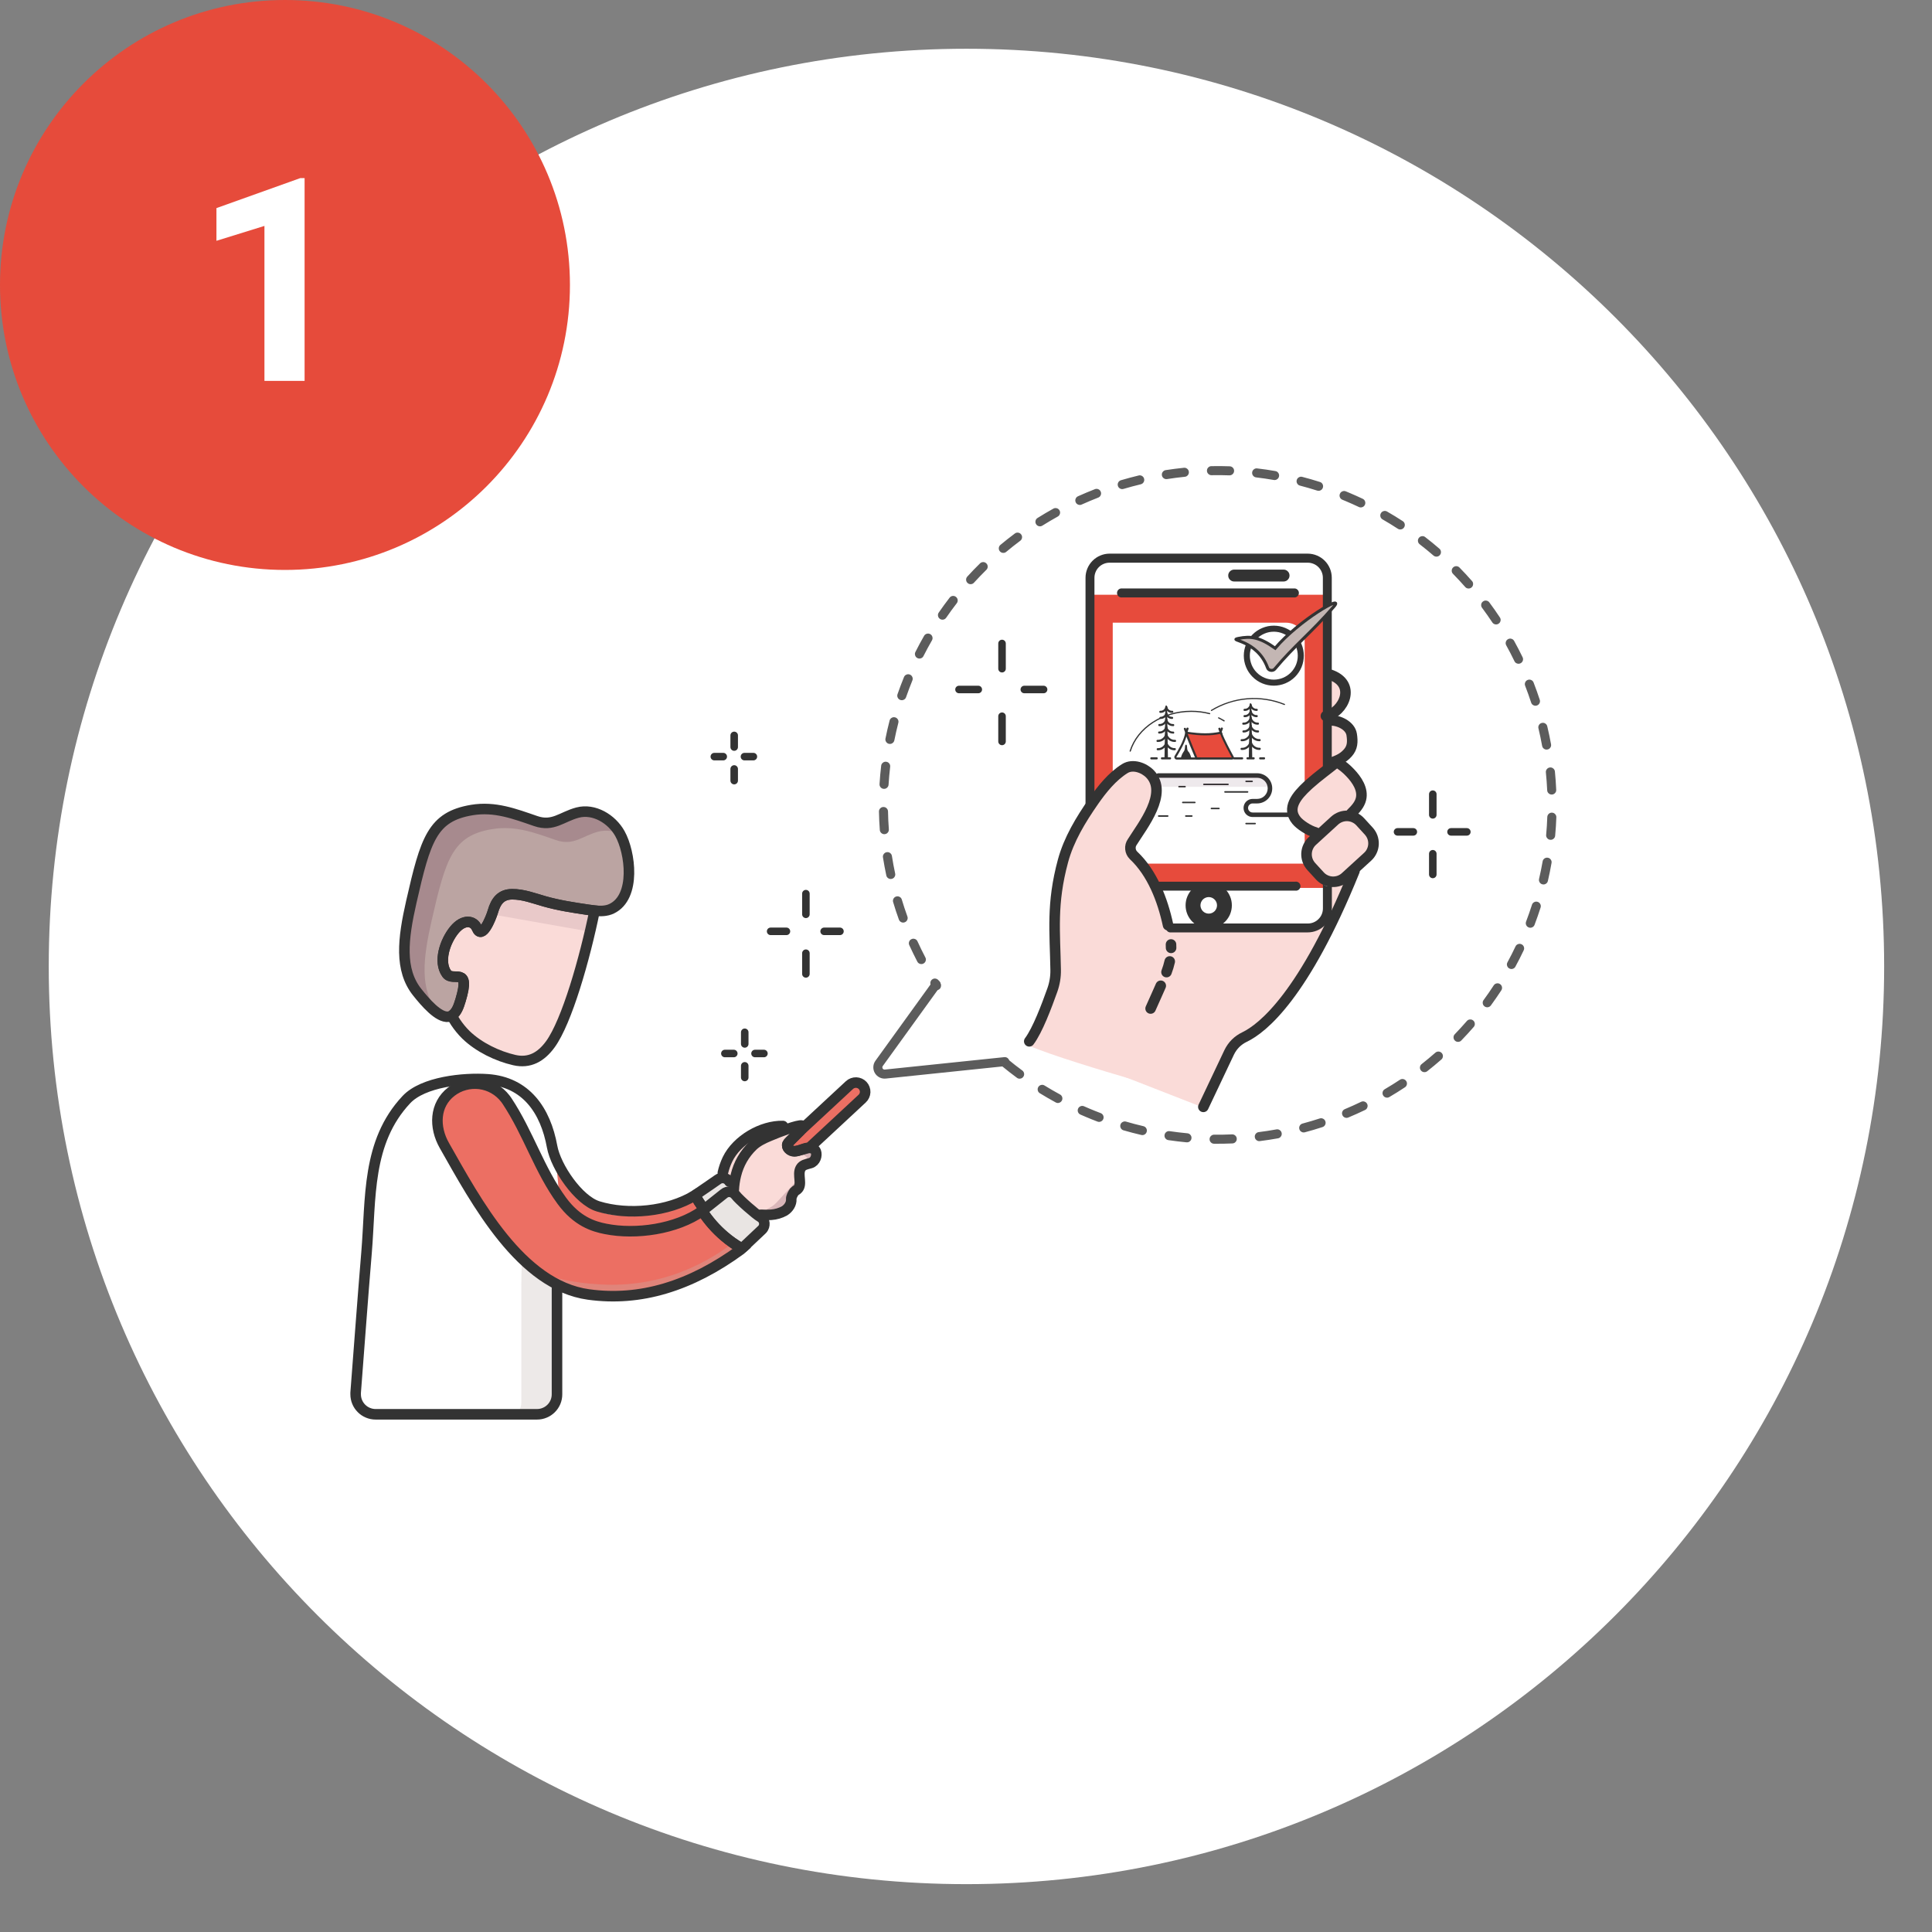 <svg xmlns="http://www.w3.org/2000/svg" xmlns:xlink="http://www.w3.org/1999/xlink" width="400" zoomAndPan="magnify" viewBox="0 0 300 300" height="400" preserveAspectRatio="xMidYMid meet" version="1.0"><rect x="0" y="0" width="300" height="300" fill="#808080" stroke="none"/><defs><g><g id="id1"/></g></defs><path fill="rgb(100%, 100%, 100%)" d="M 150.07 7.57 C 71.371 7.57 7.57 71.371 7.57 150.07 C 7.57 228.77 71.371 292.57 150.07 292.57 C 228.77 292.57 292.57 228.77 292.57 150.07 C 292.57 71.371 228.77 7.57 150.07 7.57 " fill-opacity="1" fill-rule="nonzero"/><path fill="rgb(100%, 100%, 100%)" d="M 156.109 165.066 C 159.988 168.262 164.242 170.832 168.875 172.785 C 195.273 183.949 225.723 171.613 236.887 145.203 C 248.055 118.793 235.703 88.359 209.297 77.191 C 182.891 66.023 152.445 78.363 141.285 104.77 C 140.465 106.707 139.762 108.688 139.184 110.707 C 138.605 112.73 138.148 114.781 137.82 116.859 C 137.488 118.934 137.285 121.023 137.211 123.129 C 137.133 125.23 137.188 127.328 137.367 129.426 C 137.547 131.52 137.852 133.598 138.285 135.656 C 138.715 137.715 139.273 139.738 139.949 141.73 C 140.629 143.723 141.426 145.664 142.344 147.559 C 143.258 149.453 144.285 151.281 145.422 153.051 " fill-opacity="1" fill-rule="nonzero"/><path fill="rgb(36.079%, 36.079%, 36.079%)" d="M 156.555 164.523 C 157.27 165.113 157.996 165.68 158.742 166.227 C 158.898 166.344 158.992 166.496 159.02 166.688 C 159.051 166.879 159.008 167.055 158.891 167.211 C 158.777 167.367 158.625 167.461 158.43 167.488 C 158.238 167.52 158.066 167.477 157.91 167.359 C 157.145 166.797 156.395 166.215 155.66 165.609 C 155.512 165.488 155.426 165.328 155.406 165.137 C 155.391 164.941 155.441 164.77 155.566 164.621 C 155.688 164.473 155.848 164.387 156.039 164.367 C 156.234 164.348 156.406 164.402 156.555 164.523 Z M 162.199 168.559 C 162.984 169.043 163.785 169.508 164.602 169.949 C 164.77 170.043 164.883 170.18 164.938 170.367 C 164.992 170.555 164.977 170.73 164.883 170.902 C 164.789 171.074 164.648 171.184 164.465 171.242 C 164.277 171.297 164.098 171.277 163.93 171.184 C 163.094 170.73 162.27 170.254 161.461 169.754 C 161.293 169.652 161.191 169.508 161.145 169.316 C 161.102 169.129 161.129 168.953 161.23 168.785 C 161.332 168.621 161.477 168.516 161.668 168.473 C 161.855 168.426 162.031 168.453 162.199 168.559 Z M 168.336 171.785 C 168.605 171.902 168.875 172.02 169.148 172.137 C 169.734 172.383 170.32 172.621 170.914 172.844 C 171.094 172.914 171.227 173.039 171.305 173.215 C 171.383 173.391 171.391 173.57 171.32 173.754 C 171.25 173.934 171.129 174.062 170.949 174.145 C 170.773 174.223 170.594 174.227 170.414 174.16 C 169.805 173.93 169.203 173.684 168.602 173.43 C 168.32 173.312 168.043 173.195 167.766 173.07 C 167.59 172.992 167.465 172.863 167.395 172.684 C 167.324 172.5 167.328 172.32 167.406 172.145 C 167.484 171.965 167.617 171.844 167.797 171.773 C 167.977 171.703 168.156 171.707 168.336 171.785 Z M 174.852 174.164 C 175.742 174.426 176.641 174.66 177.543 174.871 C 177.73 174.914 177.875 175.02 177.98 175.184 C 178.082 175.348 178.109 175.523 178.066 175.715 C 178.023 175.902 177.918 176.047 177.754 176.152 C 177.59 176.254 177.41 176.281 177.223 176.238 C 176.297 176.023 175.375 175.781 174.461 175.516 C 174.273 175.461 174.133 175.352 174.039 175.18 C 173.949 175.008 173.926 174.832 173.98 174.645 C 174.035 174.457 174.148 174.316 174.32 174.227 C 174.488 174.133 174.668 174.113 174.852 174.164 Z M 181.629 175.648 C 182.543 175.781 183.457 175.891 184.379 175.977 C 184.57 175.996 184.73 176.078 184.852 176.23 C 184.977 176.379 185.031 176.551 185.012 176.742 C 184.996 176.938 184.91 177.094 184.762 177.219 C 184.613 177.344 184.441 177.395 184.246 177.379 C 183.305 177.289 182.363 177.176 181.422 177.039 C 181.23 177.008 181.078 176.918 180.961 176.762 C 180.844 176.605 180.801 176.43 180.832 176.238 C 180.859 176.047 180.949 175.895 181.105 175.777 C 181.262 175.66 181.438 175.617 181.629 175.648 Z M 188.535 176.191 C 189.461 176.203 190.387 176.188 191.312 176.145 C 191.504 176.137 191.672 176.199 191.816 176.328 C 191.961 176.461 192.035 176.625 192.043 176.816 C 192.051 177.012 191.992 177.18 191.859 177.324 C 191.73 177.465 191.566 177.543 191.371 177.551 C 190.422 177.594 189.469 177.609 188.52 177.598 C 188.324 177.598 188.16 177.527 188.023 177.387 C 187.887 177.25 187.82 177.082 187.824 176.887 C 187.824 176.695 187.895 176.527 188.035 176.395 C 188.172 176.258 188.34 176.191 188.535 176.191 Z M 195.457 175.793 C 196.375 175.68 197.289 175.539 198.199 175.371 C 198.391 175.336 198.562 175.375 198.723 175.484 C 198.883 175.598 198.98 175.746 199.016 175.938 C 199.051 176.129 199.012 176.305 198.902 176.465 C 198.789 176.625 198.641 176.723 198.449 176.758 C 197.512 176.926 196.574 177.07 195.633 177.188 C 195.438 177.215 195.266 177.168 195.113 177.047 C 194.961 176.93 194.871 176.773 194.848 176.578 C 194.82 176.387 194.871 176.215 194.988 176.059 C 195.109 175.906 195.262 175.816 195.457 175.793 Z M 202.258 174.465 C 203.152 174.227 204.039 173.961 204.918 173.676 C 205.105 173.617 205.285 173.629 205.457 173.719 C 205.629 173.805 205.746 173.941 205.805 174.129 C 205.867 174.312 205.852 174.492 205.766 174.664 C 205.676 174.836 205.539 174.953 205.355 175.012 C 204.449 175.309 203.539 175.578 202.621 175.82 C 202.434 175.871 202.258 175.848 202.09 175.75 C 201.922 175.652 201.812 175.512 201.762 175.324 C 201.711 175.137 201.734 174.957 201.832 174.789 C 201.93 174.621 202.07 174.512 202.258 174.465 Z M 208.82 172.23 C 209.676 171.871 210.52 171.492 211.352 171.09 C 211.527 171.008 211.707 170.996 211.891 171.062 C 212.074 171.125 212.207 171.246 212.293 171.418 C 212.375 171.594 212.387 171.773 212.32 171.957 C 212.258 172.141 212.141 172.273 211.965 172.359 C 211.109 172.77 210.242 173.16 209.363 173.527 C 209.184 173.602 209.004 173.602 208.824 173.527 C 208.645 173.453 208.52 173.328 208.445 173.148 C 208.371 172.969 208.367 172.789 208.441 172.609 C 208.516 172.43 208.645 172.305 208.82 172.23 Z M 215.023 169.133 C 215.824 168.664 216.609 168.176 217.379 167.664 C 217.543 167.559 217.719 167.523 217.91 167.562 C 218.098 167.602 218.246 167.703 218.355 167.863 C 218.461 168.023 218.496 168.203 218.457 168.391 C 218.418 168.582 218.316 168.73 218.156 168.836 C 217.363 169.363 216.559 169.863 215.734 170.348 C 215.57 170.445 215.391 170.469 215.203 170.422 C 215.016 170.371 214.871 170.262 214.773 170.094 C 214.676 169.93 214.652 169.75 214.699 169.562 C 214.75 169.375 214.855 169.23 215.023 169.133 Z M 220.754 165.23 C 221.48 164.656 222.191 164.066 222.887 163.457 C 223.035 163.332 223.203 163.273 223.398 163.285 C 223.59 163.297 223.75 163.379 223.879 163.523 C 224.008 163.668 224.066 163.84 224.055 164.031 C 224.039 164.227 223.961 164.387 223.816 164.516 C 223.102 165.141 222.371 165.75 221.625 166.336 C 221.473 166.453 221.297 166.504 221.105 166.48 C 220.914 166.457 220.758 166.367 220.637 166.215 C 220.516 166.062 220.469 165.891 220.492 165.699 C 220.516 165.504 220.602 165.348 220.754 165.23 Z M 225.902 160.59 C 226.543 159.922 227.168 159.242 227.777 158.539 C 227.902 158.395 228.062 158.312 228.258 158.301 C 228.449 158.285 228.621 158.344 228.77 158.469 C 228.914 158.598 228.996 158.758 229.008 158.949 C 229.023 159.145 228.965 159.316 228.84 159.461 C 228.215 160.18 227.574 160.883 226.91 161.566 C 226.777 161.707 226.613 161.777 226.418 161.781 C 226.223 161.785 226.055 161.719 225.918 161.582 C 225.777 161.449 225.707 161.285 225.703 161.09 C 225.699 160.895 225.766 160.727 225.902 160.59 Z M 230.367 155.289 C 230.914 154.543 231.441 153.785 231.945 153.008 C 232.051 152.844 232.199 152.746 232.391 152.703 C 232.578 152.664 232.758 152.695 232.918 152.805 C 233.082 152.91 233.184 153.059 233.223 153.246 C 233.262 153.438 233.23 153.613 233.125 153.777 C 232.605 154.574 232.062 155.355 231.504 156.121 C 231.387 156.277 231.234 156.371 231.043 156.402 C 230.852 156.43 230.676 156.387 230.52 156.273 C 230.363 156.16 230.27 156.004 230.242 155.812 C 230.211 155.621 230.254 155.445 230.367 155.289 Z M 234.078 149.426 C 234.516 148.617 234.934 147.797 235.328 146.961 C 235.41 146.785 235.543 146.668 235.727 146.602 C 235.91 146.535 236.09 146.543 236.266 146.629 C 236.441 146.711 236.562 146.844 236.625 147.027 C 236.691 147.211 236.684 147.391 236.598 147.566 C 236.191 148.422 235.766 149.266 235.312 150.098 C 235.223 150.27 235.082 150.379 234.898 150.438 C 234.711 150.492 234.531 150.473 234.359 150.379 C 234.191 150.289 234.078 150.148 234.023 149.961 C 233.965 149.777 233.984 149.598 234.078 149.426 Z M 236.969 143.105 C 237.297 142.242 237.602 141.371 237.883 140.492 C 237.941 140.309 238.055 140.172 238.23 140.082 C 238.402 139.992 238.582 139.98 238.766 140.039 C 238.949 140.098 239.086 140.211 239.176 140.387 C 239.266 140.559 239.281 140.738 239.223 140.922 C 238.934 141.824 238.621 142.719 238.285 143.605 C 238.215 143.785 238.094 143.918 237.918 143.996 C 237.738 144.078 237.559 144.082 237.379 144.012 C 237.195 143.945 237.066 143.82 236.988 143.645 C 236.906 143.469 236.902 143.289 236.969 143.105 Z M 238.984 136.477 C 239.195 135.574 239.379 134.668 239.539 133.758 C 239.57 133.566 239.668 133.418 239.824 133.305 C 239.984 133.195 240.16 133.156 240.352 133.188 C 240.543 133.223 240.695 133.316 240.805 133.477 C 240.918 133.637 240.957 133.809 240.922 134 C 240.758 134.938 240.57 135.867 240.355 136.793 C 240.312 136.984 240.207 137.129 240.043 137.23 C 239.879 137.336 239.703 137.363 239.512 137.32 C 239.324 137.277 239.176 137.172 239.074 137.008 C 238.973 136.844 238.941 136.664 238.984 136.477 Z M 240.086 129.641 C 240.172 128.715 240.23 127.793 240.262 126.867 C 240.27 126.672 240.344 126.508 240.488 126.375 C 240.629 126.242 240.797 126.18 240.992 126.188 C 241.184 126.195 241.348 126.27 241.48 126.414 C 241.613 126.555 241.676 126.723 241.668 126.918 C 241.633 127.867 241.574 128.816 241.484 129.766 C 241.469 129.961 241.387 130.117 241.234 130.242 C 241.086 130.367 240.914 130.422 240.723 130.402 C 240.527 130.387 240.371 130.301 240.246 130.152 C 240.121 130.004 240.066 129.832 240.086 129.641 Z M 240.246 122.707 C 240.203 121.781 240.137 120.863 240.043 119.941 C 240.023 119.75 240.078 119.578 240.199 119.426 C 240.324 119.277 240.48 119.191 240.676 119.172 C 240.867 119.152 241.039 119.203 241.188 119.328 C 241.34 119.449 241.426 119.609 241.445 119.801 C 241.539 120.746 241.605 121.695 241.648 122.641 C 241.66 122.836 241.598 123.004 241.465 123.148 C 241.336 123.289 241.172 123.367 240.98 123.375 C 240.785 123.383 240.617 123.324 240.473 123.191 C 240.328 123.062 240.254 122.898 240.246 122.707 Z M 239.461 115.82 C 239.297 114.91 239.105 114.004 238.891 113.105 C 238.844 112.914 238.871 112.738 238.973 112.57 C 239.074 112.406 239.219 112.301 239.41 112.258 C 239.598 112.211 239.773 112.238 239.941 112.34 C 240.105 112.441 240.211 112.586 240.258 112.777 C 240.477 113.699 240.676 114.633 240.844 115.566 C 240.879 115.758 240.844 115.934 240.73 116.094 C 240.621 116.254 240.473 116.348 240.281 116.383 C 240.09 116.418 239.914 116.383 239.754 116.27 C 239.594 116.16 239.496 116.012 239.461 115.82 Z M 237.758 109.102 C 237.469 108.219 237.156 107.348 236.824 106.484 C 236.754 106.305 236.758 106.125 236.836 105.949 C 236.914 105.77 237.043 105.648 237.227 105.578 C 237.406 105.508 237.586 105.512 237.762 105.59 C 237.941 105.668 238.062 105.797 238.133 105.977 C 238.477 106.863 238.797 107.758 239.094 108.664 C 239.152 108.848 239.141 109.027 239.051 109.199 C 238.965 109.371 238.828 109.488 238.645 109.551 C 238.457 109.609 238.281 109.598 238.105 109.508 C 237.934 109.422 237.816 109.285 237.758 109.102 Z M 235.164 102.672 C 234.762 101.836 234.336 101.016 233.887 100.207 C 233.793 100.035 233.773 99.859 233.828 99.672 C 233.879 99.484 233.992 99.344 234.164 99.25 C 234.332 99.156 234.512 99.137 234.699 99.191 C 234.883 99.246 235.023 99.355 235.117 99.527 C 235.578 100.359 236.016 101.203 236.43 102.059 C 236.512 102.23 236.523 102.41 236.461 102.594 C 236.395 102.777 236.277 102.91 236.102 102.996 C 235.926 103.082 235.75 103.09 235.566 103.027 C 235.383 102.965 235.246 102.844 235.164 102.672 Z M 231.727 96.648 C 231.215 95.875 230.684 95.121 230.133 94.379 C 230.016 94.223 229.973 94.051 230 93.855 C 230.027 93.664 230.121 93.512 230.277 93.395 C 230.434 93.277 230.605 93.234 230.797 93.262 C 230.992 93.293 231.145 93.383 231.262 93.539 C 231.828 94.301 232.375 95.078 232.898 95.871 C 233.008 96.031 233.043 96.207 233.004 96.398 C 232.965 96.59 232.863 96.738 232.703 96.844 C 232.543 96.953 232.363 96.984 232.176 96.949 C 231.984 96.91 231.836 96.809 231.727 96.648 Z M 227.516 91.145 C 226.902 90.449 226.273 89.773 225.625 89.109 C 225.488 88.973 225.422 88.805 225.422 88.613 C 225.422 88.418 225.492 88.254 225.633 88.117 C 225.77 87.98 225.938 87.914 226.133 87.914 C 226.324 87.918 226.492 87.988 226.625 88.125 C 227.293 88.805 227.941 89.504 228.57 90.219 C 228.699 90.363 228.758 90.531 228.742 90.727 C 228.73 90.922 228.652 91.082 228.508 91.211 C 228.359 91.336 228.191 91.395 227.996 91.383 C 227.805 91.371 227.641 91.293 227.516 91.145 Z M 222.59 86.266 C 221.891 85.66 221.176 85.074 220.445 84.512 C 220.293 84.391 220.203 84.234 220.18 84.043 C 220.152 83.852 220.203 83.676 220.32 83.523 C 220.438 83.371 220.594 83.281 220.789 83.258 C 220.98 83.23 221.152 83.277 221.305 83.398 C 222.059 83.98 222.793 84.578 223.508 85.199 C 223.656 85.328 223.738 85.488 223.75 85.68 C 223.766 85.875 223.707 86.043 223.582 86.191 C 223.453 86.34 223.293 86.418 223.102 86.434 C 222.906 86.445 222.738 86.391 222.59 86.266 Z M 217.051 82.102 C 216.277 81.598 215.488 81.113 214.684 80.652 C 214.516 80.555 214.406 80.414 214.355 80.227 C 214.305 80.039 214.328 79.859 214.426 79.691 C 214.523 79.523 214.664 79.414 214.852 79.363 C 215.039 79.312 215.219 79.336 215.387 79.434 C 216.211 79.906 217.023 80.402 217.82 80.922 C 217.98 81.027 218.082 81.176 218.125 81.367 C 218.164 81.555 218.133 81.73 218.023 81.895 C 217.918 82.059 217.773 82.16 217.582 82.199 C 217.391 82.238 217.215 82.207 217.051 82.102 Z M 211.004 78.727 C 210.352 78.418 209.691 78.121 209.023 77.84 L 208.441 77.598 C 208.262 77.523 208.133 77.395 208.059 77.215 C 207.984 77.035 207.984 76.855 208.062 76.676 C 208.137 76.496 208.262 76.371 208.441 76.297 C 208.621 76.223 208.801 76.223 208.98 76.297 L 209.57 76.543 C 210.254 76.832 210.934 77.137 211.602 77.453 C 211.777 77.535 211.898 77.668 211.965 77.852 C 212.031 78.035 212.02 78.215 211.938 78.391 C 211.855 78.566 211.723 78.688 211.539 78.75 C 211.355 78.816 211.176 78.809 211.004 78.727 Z M 204.531 76.18 C 203.648 75.898 202.758 75.641 201.859 75.406 C 201.672 75.359 201.527 75.25 201.43 75.082 C 201.332 74.918 201.305 74.738 201.355 74.551 C 201.402 74.363 201.512 74.219 201.68 74.121 C 201.848 74.023 202.023 73.996 202.211 74.047 C 203.133 74.285 204.051 74.551 204.957 74.84 C 205.145 74.898 205.281 75.012 205.371 75.184 C 205.457 75.359 205.473 75.535 205.414 75.723 C 205.355 75.906 205.242 76.043 205.066 76.133 C 204.895 76.223 204.719 76.238 204.531 76.18 Z M 197.797 74.531 C 196.883 74.371 195.969 74.238 195.051 74.129 C 194.859 74.105 194.703 74.02 194.582 73.867 C 194.461 73.715 194.414 73.543 194.434 73.348 C 194.457 73.156 194.547 73 194.699 72.879 C 194.852 72.758 195.023 72.711 195.215 72.734 C 196.16 72.844 197.098 72.98 198.035 73.145 C 198.227 73.176 198.379 73.273 198.492 73.434 C 198.602 73.59 198.641 73.766 198.609 73.957 C 198.574 74.148 198.48 74.301 198.32 74.41 C 198.16 74.523 197.988 74.562 197.797 74.531 Z M 190.902 73.812 C 189.977 73.777 189.055 73.77 188.129 73.789 C 187.934 73.793 187.77 73.727 187.629 73.59 C 187.488 73.457 187.418 73.293 187.414 73.098 C 187.41 72.902 187.473 72.738 187.609 72.598 C 187.742 72.457 187.906 72.387 188.102 72.383 C 189.051 72.363 190 72.371 190.949 72.406 C 191.145 72.414 191.309 72.488 191.441 72.629 C 191.574 72.77 191.637 72.938 191.629 73.133 C 191.621 73.328 191.547 73.492 191.406 73.621 C 191.262 73.754 191.094 73.816 190.902 73.812 Z M 183.977 74.035 C 183.055 74.129 182.137 74.246 181.223 74.391 C 181.031 74.418 180.855 74.379 180.699 74.262 C 180.543 74.148 180.449 73.996 180.418 73.805 C 180.391 73.613 180.43 73.438 180.547 73.281 C 180.66 73.125 180.812 73.031 181.004 73 C 181.945 72.855 182.891 72.734 183.836 72.637 C 184.027 72.617 184.199 72.668 184.352 72.793 C 184.5 72.914 184.586 73.074 184.605 73.266 C 184.625 73.461 184.574 73.633 184.449 73.781 C 184.328 73.934 184.172 74.016 183.977 74.035 Z M 177.141 75.199 C 176.242 75.414 175.348 75.656 174.461 75.918 C 174.277 75.973 174.098 75.957 173.926 75.863 C 173.754 75.773 173.641 75.633 173.586 75.445 C 173.531 75.262 173.551 75.082 173.641 74.91 C 173.734 74.738 173.875 74.629 174.059 74.57 C 174.969 74.301 175.887 74.055 176.812 73.832 C 177 73.785 177.176 73.812 177.344 73.914 C 177.508 74.016 177.613 74.16 177.66 74.352 C 177.703 74.539 177.676 74.715 177.574 74.883 C 177.473 75.047 177.328 75.152 177.141 75.199 Z M 170.523 77.27 C 169.664 77.605 168.809 77.965 167.965 78.344 C 167.789 78.426 167.609 78.43 167.43 78.363 C 167.246 78.293 167.117 78.172 167.035 77.992 C 166.957 77.816 166.949 77.637 167.02 77.457 C 167.086 77.273 167.211 77.145 167.387 77.062 C 168.254 76.672 169.129 76.305 170.016 75.957 C 170.195 75.887 170.375 75.891 170.555 75.969 C 170.73 76.051 170.855 76.18 170.926 76.359 C 170.996 76.539 170.992 76.719 170.914 76.898 C 170.836 77.074 170.707 77.199 170.523 77.27 Z M 164.246 80.211 C 163.438 80.66 162.641 81.129 161.855 81.621 C 161.691 81.723 161.516 81.754 161.324 81.711 C 161.137 81.668 160.992 81.562 160.887 81.398 C 160.785 81.234 160.754 81.059 160.797 80.867 C 160.84 80.68 160.945 80.531 161.109 80.43 C 161.914 79.926 162.734 79.441 163.566 78.98 C 163.734 78.887 163.914 78.867 164.102 78.922 C 164.289 78.973 164.426 79.086 164.523 79.254 C 164.617 79.426 164.637 79.605 164.582 79.789 C 164.527 79.977 164.418 80.117 164.246 80.211 Z M 158.422 83.973 C 157.68 84.523 156.957 85.098 156.246 85.691 C 156.098 85.816 155.926 85.867 155.73 85.852 C 155.539 85.832 155.379 85.75 155.254 85.602 C 155.129 85.453 155.078 85.281 155.094 85.086 C 155.113 84.895 155.195 84.734 155.344 84.609 C 156.074 84 156.82 83.414 157.582 82.844 C 157.738 82.727 157.91 82.684 158.105 82.711 C 158.297 82.738 158.449 82.832 158.566 82.988 C 158.684 83.145 158.727 83.316 158.699 83.508 C 158.672 83.699 158.578 83.855 158.422 83.973 Z M 153.16 88.484 C 152.5 89.133 151.859 89.801 151.238 90.48 C 151.109 90.625 150.945 90.703 150.75 90.711 C 150.559 90.719 150.391 90.66 150.246 90.527 C 150.102 90.398 150.027 90.234 150.016 90.039 C 150.008 89.848 150.07 89.68 150.199 89.535 C 150.84 88.832 151.496 88.148 152.176 87.484 C 152.312 87.348 152.48 87.281 152.672 87.281 C 152.867 87.281 153.031 87.352 153.168 87.492 C 153.305 87.629 153.371 87.797 153.371 87.992 C 153.367 88.184 153.297 88.352 153.16 88.484 Z M 148.566 93.668 C 148 94.402 147.453 95.152 146.926 95.918 C 146.816 96.078 146.664 96.176 146.477 96.211 C 146.285 96.246 146.109 96.207 145.949 96.098 C 145.789 95.988 145.691 95.836 145.656 95.645 C 145.621 95.457 145.656 95.281 145.766 95.121 C 146.309 94.336 146.871 93.562 147.453 92.809 C 147.57 92.656 147.727 92.566 147.918 92.539 C 148.109 92.516 148.285 92.562 148.438 92.684 C 148.59 92.801 148.68 92.957 148.707 93.148 C 148.73 93.34 148.684 93.516 148.566 93.668 Z M 144.715 99.434 C 144.254 100.234 143.816 101.047 143.398 101.871 C 143.312 102.047 143.176 102.164 142.992 102.223 C 142.809 102.285 142.629 102.27 142.453 102.184 C 142.281 102.098 142.164 101.961 142.105 101.777 C 142.043 101.59 142.055 101.414 142.145 101.238 C 142.57 100.391 143.02 99.555 143.492 98.734 C 143.59 98.566 143.73 98.457 143.918 98.406 C 144.105 98.355 144.285 98.379 144.453 98.473 C 144.621 98.57 144.73 98.711 144.781 98.898 C 144.832 99.086 144.809 99.266 144.715 99.434 Z M 141.672 105.664 C 141.324 106.52 141 107.383 140.695 108.254 C 140.633 108.438 140.516 108.57 140.34 108.656 C 140.164 108.738 139.984 108.75 139.801 108.688 C 139.621 108.625 139.484 108.504 139.398 108.328 C 139.316 108.156 139.305 107.977 139.367 107.793 C 139.68 106.898 140.012 106.012 140.371 105.133 C 140.445 104.953 140.57 104.828 140.75 104.754 C 140.93 104.676 141.109 104.676 141.289 104.75 C 141.469 104.824 141.594 104.949 141.668 105.129 C 141.746 105.309 141.746 105.484 141.672 105.664 Z M 139.492 112.246 C 139.262 113.141 139.059 114.043 138.875 114.953 C 138.836 115.141 138.738 115.289 138.574 115.398 C 138.414 115.508 138.238 115.539 138.047 115.504 C 137.855 115.465 137.707 115.363 137.602 115.203 C 137.492 115.043 137.457 114.867 137.496 114.676 C 137.684 113.742 137.895 112.816 138.133 111.895 C 138.18 111.707 138.289 111.562 138.457 111.465 C 138.621 111.367 138.801 111.34 138.988 111.391 C 139.176 111.438 139.32 111.547 139.418 111.715 C 139.516 111.879 139.543 112.059 139.492 112.246 Z M 138.223 119.066 C 138.117 119.988 138.035 120.91 137.977 121.836 C 137.965 122.027 137.887 122.191 137.742 122.316 C 137.594 122.445 137.426 122.504 137.23 122.492 C 137.039 122.48 136.875 122.402 136.746 122.258 C 136.621 122.109 136.562 121.941 136.574 121.746 C 136.633 120.797 136.715 119.848 136.828 118.902 C 136.848 118.711 136.938 118.555 137.09 118.434 C 137.242 118.312 137.414 118.266 137.605 118.285 C 137.801 118.309 137.957 118.395 138.078 118.547 C 138.199 118.699 138.246 118.875 138.223 119.066 Z M 137.891 126 C 137.906 126.926 137.949 127.852 138.02 128.773 C 138.031 128.969 137.977 129.137 137.852 129.285 C 137.723 129.434 137.562 129.512 137.371 129.527 C 137.176 129.543 137.004 129.484 136.859 129.359 C 136.711 129.23 136.629 129.07 136.617 128.879 C 136.547 127.93 136.5 126.977 136.484 126.027 C 136.48 125.832 136.543 125.664 136.68 125.523 C 136.812 125.387 136.977 125.312 137.172 125.309 C 137.367 125.305 137.531 125.371 137.672 125.504 C 137.812 125.641 137.887 125.805 137.891 126 Z M 138.496 132.914 C 138.637 133.828 138.805 134.734 139 135.641 C 139.039 135.828 139.008 136.008 138.902 136.168 C 138.797 136.332 138.648 136.434 138.457 136.473 C 138.266 136.516 138.09 136.48 137.93 136.375 C 137.766 136.27 137.664 136.121 137.625 135.934 C 137.426 135.004 137.254 134.07 137.105 133.133 C 137.074 132.938 137.117 132.766 137.234 132.609 C 137.348 132.449 137.5 132.359 137.691 132.328 C 137.883 132.297 138.059 132.34 138.215 132.453 C 138.371 132.57 138.465 132.723 138.496 132.914 Z M 140.031 139.68 C 140.297 140.566 140.586 141.445 140.902 142.316 C 140.965 142.496 140.957 142.676 140.875 142.852 C 140.793 143.027 140.66 143.148 140.477 143.215 C 140.293 143.281 140.113 143.273 139.941 143.188 C 139.766 143.105 139.645 142.973 139.578 142.789 C 139.254 141.898 138.957 140.996 138.688 140.086 C 138.629 139.898 138.648 139.719 138.738 139.551 C 138.832 139.379 138.973 139.266 139.156 139.211 C 139.344 139.152 139.523 139.172 139.691 139.266 C 139.863 139.355 139.977 139.496 140.031 139.68 Z M 142.469 146.176 C 142.855 147.02 143.262 147.852 143.691 148.672 C 143.781 148.844 143.797 149.023 143.738 149.207 C 143.68 149.395 143.562 149.531 143.391 149.621 C 143.219 149.711 143.043 149.727 142.855 149.668 C 142.672 149.609 142.531 149.496 142.441 149.324 C 142.004 148.48 141.586 147.625 141.191 146.758 C 141.109 146.582 141.105 146.402 141.172 146.219 C 141.238 146.039 141.363 145.906 141.539 145.828 C 141.715 145.746 141.895 145.738 142.078 145.809 C 142.258 145.875 142.391 146 142.469 146.176 Z M 145.762 152.273 C 145.844 152.406 145.93 152.539 146.016 152.672 C 146.117 152.836 146.152 153.012 146.109 153.199 C 146.07 153.391 145.965 153.539 145.805 153.645 C 145.641 153.746 145.465 153.781 145.273 153.738 C 145.082 153.699 144.938 153.594 144.832 153.434 C 144.742 153.297 144.656 153.16 144.57 153.023 C 144.469 152.859 144.438 152.684 144.48 152.492 C 144.523 152.305 144.629 152.16 144.793 152.055 C 144.957 151.949 145.133 151.922 145.32 151.965 C 145.512 152.008 145.656 152.109 145.762 152.273 Z M 145.762 152.273 " fill-opacity="1" fill-rule="nonzero"/><path stroke-linecap="round" transform="matrix(0.234, 0, 0, 0.234, 0, 30)" fill="none" stroke-linejoin="miter" d="M 666.783 576.283 L 587.467 584.533 C 586.583 584.617 585.75 584.467 584.967 584.067 C 584.183 583.667 583.567 583.083 583.117 582.317 C 582.683 581.55 582.483 580.733 582.533 579.85 C 582.567 578.967 582.85 578.167 583.367 577.45 L 621.233 525 " stroke="rgb(36.079%, 36.079%, 36.079%)" stroke-width="6" stroke-opacity="1" stroke-miterlimit="10"/><path fill="rgb(98.039%, 85.88%, 84.709%)" d="M 169.672 165.273 L 187.156 172.102 L 191.164 163.641 C 191.688 162.559 192.492 161.754 193.574 161.234 C 196.531 159.809 203.582 154.176 212.023 131.938 L 173.223 131.117 Z M 169.672 165.273 " fill-opacity="1" fill-rule="nonzero"/><path fill="rgb(100%, 100%, 100%)" d="M 173.312 86.672 L 201.867 86.672 C 202.129 86.672 202.387 86.695 202.645 86.746 C 202.898 86.793 203.148 86.867 203.391 86.969 C 203.633 87.066 203.863 87.188 204.082 87.332 C 204.301 87.477 204.5 87.637 204.688 87.824 C 204.871 88.008 205.039 88.207 205.184 88.422 C 205.332 88.637 205.457 88.867 205.559 89.109 C 205.66 89.348 205.734 89.598 205.789 89.852 C 205.84 90.109 205.867 90.367 205.871 90.629 L 205.871 140.137 C 205.867 140.398 205.84 140.656 205.789 140.914 C 205.734 141.168 205.66 141.418 205.559 141.656 C 205.457 141.898 205.332 142.129 205.184 142.344 C 205.039 142.559 204.871 142.758 204.688 142.941 C 204.5 143.129 204.301 143.289 204.082 143.434 C 203.863 143.578 203.633 143.699 203.391 143.797 C 203.148 143.898 202.898 143.973 202.645 144.02 C 202.387 144.07 202.129 144.094 201.867 144.094 L 173.312 144.094 C 173.051 144.094 172.789 144.07 172.535 144.02 C 172.277 143.973 172.027 143.898 171.785 143.797 C 171.547 143.699 171.316 143.578 171.098 143.434 C 170.879 143.289 170.676 143.129 170.492 142.941 C 170.305 142.758 170.141 142.559 169.992 142.344 C 169.848 142.129 169.723 141.898 169.621 141.656 C 169.52 141.418 169.441 141.168 169.391 140.914 C 169.336 140.656 169.309 140.398 169.309 140.137 L 169.309 90.629 C 169.309 90.367 169.336 90.109 169.391 89.852 C 169.441 89.598 169.52 89.348 169.621 89.109 C 169.723 88.867 169.848 88.637 169.992 88.422 C 170.141 88.207 170.305 88.008 170.492 87.824 C 170.676 87.637 170.879 87.477 171.098 87.332 C 171.316 87.188 171.547 87.066 171.785 86.969 C 172.027 86.867 172.277 86.793 172.535 86.746 C 172.789 86.695 173.051 86.672 173.312 86.672 Z M 173.312 86.672 " fill-opacity="1" fill-rule="nonzero"/><path fill="rgb(98.039%, 85.88%, 84.709%)" d="M 209.371 117.078 C 208.508 118.074 207.125 118.59 205.855 119.082 C 205.469 119.234 205.07 119.375 204.672 119.516 C 203.031 120.074 201.352 120.547 199.75 121.18 L 201.328 105 C 203.672 103.988 204.191 103.141 206.738 104.148 C 209.457 105.219 210.52 108.227 208.602 110.117 C 208.539 110.18 208.473 110.238 208.406 110.293 C 207.863 110.762 207.168 111.055 206.512 111.383 C 205.105 112.086 204.918 111.543 203.449 112.223 C 203.371 112.246 203.309 112.293 203.262 112.363 C 203.289 112.312 206.395 111.934 206.672 111.93 C 208.023 111.898 209.32 112.996 209.996 114.168 C 210.586 115.188 210.109 116.234 209.371 117.078 Z M 209.371 117.078 " fill-opacity="1" fill-rule="nonzero"/><path fill="rgb(92.549%, 43.529%, 38.82%)" d="M 113.852 192.105 L 113.645 192.266 C 105.5 197.383 97.531 199.254 89.562 197.582 C 87.887 197.223 86.32 196.598 84.855 195.707 L 85.426 178.902 C 85.801 179.516 86.219 181.543 86.691 182.172 C 87.91 183.672 90.242 186.469 91.883 187.531 C 95.715 190.023 103.895 188.41 108.094 185.84 C 108.945 187.395 110.004 188.789 111.273 190.031 C 112.062 190.805 112.922 191.496 113.852 192.105 Z M 113.852 192.105 " fill-opacity="1" fill-rule="nonzero"/><path fill="rgb(91.37%, 89.799%, 89.02%)" d="M 117.043 187.387 C 117.207 187.496 117.34 187.633 117.441 187.805 C 117.539 187.977 117.594 188.16 117.605 188.355 C 117.617 188.555 117.586 188.742 117.508 188.926 C 117.43 189.105 117.312 189.262 117.16 189.387 L 114.113 191.898 C 113.945 192.039 113.773 192.047 113.594 191.922 C 112.766 191.359 111.996 190.727 111.285 190.027 C 110.066 188.84 109.039 187.504 108.203 186.023 C 108.137 185.906 108.16 185.812 108.273 185.738 C 108.977 185.27 111.672 183.395 111.672 183.395 C 111.805 183.297 111.953 183.23 112.113 183.191 C 112.27 183.152 112.434 183.145 112.594 183.168 C 112.758 183.195 112.91 183.25 113.051 183.336 C 113.191 183.422 113.309 183.527 113.406 183.66 C 113.422 183.684 113.434 183.699 113.445 183.723 C 113.949 184.527 116.395 186.965 117.043 187.387 Z M 117.043 187.387 " fill-opacity="1" fill-rule="nonzero"/><path fill="rgb(100%, 100%, 100%)" d="M 55.051 219.914 L 86.629 219.914 L 86.629 199.453 C 86.629 190.602 89.395 168.75 75.828 167.812 C 72.094 167.551 65.809 168.195 63.207 170.969 C 57.016 177.57 57.723 186.281 57.008 194.766 C 56.305 203.156 55.719 211.531 55.051 219.914 Z M 55.051 219.914 " fill-opacity="1" fill-rule="nonzero"/><path fill="rgb(92.549%, 43.529%, 38.82%)" d="M 115.387 194.137 L 115.191 194.312 C 107.434 199.977 99.598 202.395 91.531 201.281 C 80.984 199.82 74.102 186.902 69.117 178.121 C 67.477 175.246 67.578 171.754 70.199 169.73 C 70.508 169.492 70.84 169.285 71.191 169.109 C 71.543 168.934 71.906 168.797 72.285 168.695 C 72.664 168.59 73.047 168.527 73.441 168.5 C 73.832 168.473 74.223 168.484 74.609 168.531 C 75 168.582 75.379 168.668 75.754 168.793 C 76.125 168.918 76.48 169.078 76.82 169.273 C 77.16 169.469 77.48 169.695 77.773 169.953 C 78.07 170.211 78.34 170.496 78.578 170.805 C 78.664 170.914 78.75 171.039 78.828 171.145 C 82.699 176.973 84.875 183.469 89.453 188.758 C 90.77 190.164 91.562 190.695 93.484 191.082 C 98.172 192.02 105.203 191.141 109.211 188.289 C 110.168 189.777 111.32 191.094 112.668 192.238 C 113.512 192.961 114.418 193.594 115.387 194.137 Z M 115.387 194.137 " fill-opacity="1" fill-rule="nonzero"/><path fill="rgb(73.329%, 64.31%, 63.53%)" d="M 95.133 141.281 C 94.32 141.672 93.398 141.68 92.48 141.586 C 92.164 141.555 91.848 141.508 91.543 141.461 C 89.246 141.121 86.922 140.773 84.684 140.137 C 83.023 139.668 81.371 139.02 79.645 139.035 C 77.922 139.051 77.133 140.105 76.66 141.734 C 76.352 142.793 74.965 146.188 74.184 144.312 C 73.684 143.113 72.109 142.832 70.668 144.59 C 69.223 146.348 68.148 149.512 69.484 151.387 C 70.457 152.742 73.273 150.102 71.637 155.516 C 71.328 156.535 71.031 157.344 70.371 157.832 C 70.176 157.977 69.961 158.059 69.719 158.082 C 68.184 158.242 66.148 155.844 64.906 154.293 C 62.094 150.777 62.664 145.977 63.969 140.23 C 66.191 130.461 67.25 126.953 73.398 125.934 C 76.977 125.344 80.012 126.516 83.309 127.648 C 86.012 128.586 87.383 126.98 89.832 126.332 C 92.383 125.66 95.133 127.312 96.41 129.594 C 98.059 132.535 98.945 139.453 95.133 141.281 Z M 95.133 141.281 " fill-opacity="1" fill-rule="nonzero"/><path fill="rgb(98.039%, 85.88%, 84.709%)" d="M 92.48 141.578 C 90.941 149.117 88.152 158.859 85.59 162.375 C 84.141 164.359 82.344 165.363 79.988 164.824 C 77.387 164.23 74.477 162.844 72.465 160.895 C 71.234 159.699 70.156 157.977 70.355 157.824 C 71.012 157.34 71.312 156.531 71.621 155.512 C 73.262 150.098 70.449 152.738 69.465 151.379 C 68.133 149.523 69.203 146.348 70.648 144.582 C 72.098 142.82 73.668 143.105 74.164 144.309 C 74.949 146.184 76.336 142.777 76.645 141.73 C 77.113 140.102 77.902 139.047 79.629 139.031 C 81.355 139.016 83.008 139.656 84.668 140.129 C 86.902 140.77 89.23 141.117 91.527 141.457 C 91.848 141.5 92.164 141.543 92.48 141.578 Z M 92.48 141.578 " fill-opacity="1" fill-rule="nonzero"/><path fill="rgb(91.37%, 89.799%, 89.02%)" d="M 118.238 189.215 C 118.383 189.293 118.508 189.398 118.609 189.527 C 118.715 189.656 118.789 189.801 118.832 189.961 C 118.879 190.121 118.891 190.281 118.871 190.445 C 118.852 190.609 118.805 190.766 118.723 190.91 C 118.664 191.02 118.59 191.113 118.5 191.199 L 115.609 193.926 C 115.461 194.07 115.297 194.09 115.121 193.984 C 114.254 193.477 113.438 192.895 112.672 192.242 C 111.371 191.137 110.25 189.875 109.309 188.453 C 109.242 188.348 109.258 188.258 109.352 188.18 L 112.598 185.602 C 112.723 185.496 112.863 185.418 113.02 185.367 C 113.176 185.316 113.336 185.301 113.5 185.312 C 113.664 185.328 113.82 185.371 113.965 185.445 C 114.113 185.523 114.238 185.625 114.344 185.75 L 114.391 185.805 C 114.965 186.562 117.57 188.836 118.238 189.215 Z M 118.238 189.215 " fill-opacity="1" fill-rule="nonzero"/><path fill="rgb(98.039%, 85.88%, 84.709%)" d="M 115.312 187.539 C 115.742 188.242 119.324 188.477 120.289 188.363 C 121.004 188.316 121.668 188.117 122.293 187.77 C 122.883 187.391 123.332 186.727 123.281 186.027 C 123.258 185.699 123.516 185.219 123.711 184.949 C 123.844 184.809 123.992 184.691 124.156 184.598 C 125.023 183.895 124.137 182.395 124.668 181.422 C 124.957 180.891 125.555 180.812 126.137 180.641 C 126.895 180.406 127.156 179.484 126.945 178.914 C 126.797 178.531 126.383 178.352 125.961 178.34 C 125.781 178.34 124.32 178.859 123.738 178.859 C 123.156 178.863 122.504 178.32 122.723 177.777 C 122.785 177.613 124.73 175.711 124.773 175.668 C 124.953 175.434 125.102 175.098 124.863 175.039 C 124.305 174.902 121.562 175.941 119.984 176.609 C 119.094 176.945 118.285 177.422 117.566 178.039 C 116.293 179.273 115.449 180.746 115.035 182.469 C 114.664 183.938 114.465 186.16 115.312 187.539 Z M 115.312 187.539 " fill-opacity="1" fill-rule="nonzero"/><path fill="rgb(92.549%, 43.529%, 38.82%)" d="M 123.75 178.859 C 124.336 178.859 124.871 178.539 125.438 178.391 C 125.613 178.348 125.793 178.332 125.973 178.34 L 133.859 170.984 C 133.992 170.859 134.098 170.711 134.176 170.543 C 134.25 170.375 134.293 170.199 134.297 170.016 C 134.305 169.832 134.273 169.652 134.211 169.48 C 134.145 169.309 134.051 169.156 133.926 169.023 C 133.797 168.887 133.652 168.781 133.484 168.707 C 133.316 168.629 133.141 168.59 132.957 168.582 C 132.773 168.578 132.594 168.605 132.422 168.672 C 132.25 168.734 132.098 168.832 131.961 168.957 L 124.789 175.648 C 124.746 175.703 124.703 175.75 124.664 175.789 C 124.125 176.309 123.594 176.828 123.062 177.352 C 122.922 177.469 122.816 177.605 122.738 177.77 C 122.504 178.312 123.156 178.871 123.75 178.859 Z M 123.75 178.859 " fill-opacity="1" fill-rule="nonzero"/><path fill="rgb(98.039%, 85.88%, 84.709%)" d="M 122.602 175.547 C 122.52 175.266 122.336 175.117 122.043 175.105 C 118.871 175.031 115.168 177.215 113.789 180.086 C 113.324 181.113 113.02 182.184 112.875 183.305 C 112.684 184.586 112.875 184.395 113.961 184.691 C 114.66 184.902 115.367 184.941 116.086 184.816 C 116.801 184.688 117.453 184.402 118.035 183.965 C 118.773 183.391 119.438 182.746 120.031 182.023 C 121.613 180.188 123.371 178.016 122.602 175.547 Z M 122.602 175.547 " fill-opacity="1" fill-rule="nonzero"/><path fill="rgb(90.59%, 29.41%, 23.529%)" d="M 169.809 92.352 L 205.574 92.352 L 205.574 137.875 L 169.809 137.875 Z M 169.809 92.352 " fill-opacity="1" fill-rule="nonzero"/><path fill="rgb(100%, 100%, 100%)" d="M 172.785 96.691 L 199.711 96.691 C 200.09 96.691 200.457 96.766 200.809 96.91 C 201.16 97.059 201.473 97.266 201.742 97.535 C 202.012 97.801 202.219 98.113 202.367 98.465 C 202.512 98.816 202.586 99.18 202.59 99.562 L 202.59 134.102 L 172.785 134.102 Z M 172.785 96.691 " fill-opacity="1" fill-rule="nonzero"/><path fill="rgb(76.469%, 71.37%, 70.2%)" d="M 81.035 195.906 C 80.988 197.277 80.949 198.52 80.949 199.578 L 80.949 217.809 C 80.949 218.285 80.812 218.719 80.535 219.109 C 80.254 219.496 79.891 219.766 79.438 219.918 L 84.406 219.918 C 84.699 219.918 84.984 219.863 85.258 219.75 C 85.527 219.637 85.77 219.477 85.977 219.27 C 86.188 219.059 86.348 218.82 86.457 218.547 C 86.57 218.273 86.629 217.992 86.629 217.695 L 86.629 200.141 Z M 81.035 195.906 " fill-opacity="0.298" fill-rule="nonzero"/><path fill="rgb(76.469%, 71.37%, 70.2%)" d="M 115.387 194.137 L 115.191 194.312 C 107.434 199.977 99.598 202.395 91.531 201.281 C 88.469 200.859 85.711 199.453 83.223 197.484 C 86.277 198.578 89.426 199.219 92.668 199.406 C 96.922 199.73 101.062 199.184 105.09 197.766 C 108.203 196.633 111.086 195.07 113.734 193.078 C 113.832 193.148 113.926 193.219 114.027 193.285 C 114.125 193.352 114.199 193.402 114.285 193.461 C 114.418 193.551 114.551 193.637 114.684 193.719 L 115.027 193.926 L 115.117 193.984 L 115.168 194.008 Z M 115.387 194.137 " fill-opacity="0.298" fill-rule="nonzero"/><path fill="rgb(92.549%, 43.529%, 38.82%)" d="M 115.168 194.016 L 115.117 193.988 L 115.027 193.934 Z M 115.168 194.016 " fill-opacity="1" fill-rule="nonzero"/><path fill="rgb(33.73%, 14.899%, 25.099%)" d="M 124.488 182.375 L 124.543 182.297 C 124.891 181.859 125.172 181.383 125.383 180.863 " fill-opacity="0.2" fill-rule="nonzero"/><path stroke-linecap="butt" transform="matrix(0.234, 0, 0, 0.234, 0, 30)" fill="none" stroke-linejoin="miter" d="M 502.85 678.2 C 503.383 677.4 503.917 676.6 504.383 675.8 C 504.433 675.7 504.483 675.6 504.567 675.5 " stroke="rgb(92.549%, 43.529%, 38.82%)" stroke-width="1" stroke-opacity="1" stroke-miterlimit="10"/><path fill="rgb(33.73%, 14.899%, 25.099%)" d="M 96.375 129.535 C 95.258 128.977 94.09 128.848 92.879 129.141 C 90.43 129.789 89.059 131.395 86.355 130.457 C 83.047 129.312 80.027 128.152 76.434 128.742 C 70.285 129.754 69.227 133.266 67.004 143.039 C 65.699 148.785 65.129 153.586 67.941 157.102 C 68.109 157.312 68.293 157.539 68.488 157.773 C 67.211 157.098 65.828 155.453 64.895 154.289 C 62.082 150.773 62.652 145.973 63.957 140.227 C 66.18 130.457 67.238 126.945 73.387 125.93 C 76.977 125.34 80.012 126.512 83.309 127.645 C 86.012 128.582 87.383 126.977 89.832 126.328 C 92.359 125.664 95.086 127.285 96.375 129.535 Z M 96.375 129.535 " fill-opacity="0.2" fill-rule="nonzero"/><path fill="rgb(33.73%, 14.899%, 25.099%)" d="M 92.48 141.578 C 92.277 142.586 92.047 143.633 91.801 144.699 L 76.566 142.012 C 76.602 141.902 76.633 141.805 76.656 141.723 C 77.125 140.098 77.918 139.043 79.645 139.027 C 81.367 139.012 83.023 139.648 84.684 140.125 C 86.918 140.766 89.246 141.113 91.543 141.453 C 91.848 141.5 92.164 141.543 92.48 141.578 Z M 92.48 141.578 " fill-opacity="0.098" fill-rule="nonzero"/><path fill="rgb(33.73%, 14.899%, 25.099%)" d="M 124.156 184.598 C 123.992 184.691 123.844 184.809 123.711 184.949 C 123.52 185.219 123.258 185.699 123.281 186.027 C 123.332 186.73 122.883 187.391 122.293 187.77 C 121.668 188.117 121.004 188.316 120.289 188.363 C 119.609 188.406 118.934 188.391 118.258 188.32 C 118.551 187.82 119.691 187.707 120.559 186.75 C 122.52 184.582 123.371 183.812 124.488 182.375 C 124.504 183.203 124.777 184.102 124.156 184.598 Z M 124.156 184.598 " fill-opacity="0.2" fill-rule="nonzero"/><path fill="rgb(33.73%, 14.899%, 25.099%)" d="M 126.137 180.641 C 125.879 180.719 125.617 180.777 125.383 180.875 C 125.816 179.676 124.949 179.266 123.254 178.91 L 123.363 178.809 C 123.484 178.852 123.609 178.875 123.738 178.871 L 123.895 178.871 C 123.984 178.863 124.078 178.852 124.168 178.828 L 124.223 178.816 C 124.891 178.676 125.797 178.359 125.957 178.359 C 126.379 178.375 126.793 178.551 126.941 178.938 C 127.156 179.484 126.887 180.422 126.137 180.641 Z M 126.137 180.641 " fill-opacity="0.2" fill-rule="nonzero"/><path fill="rgb(98.039%, 85.88%, 84.709%)" d="M 124.168 178.809 C 124.078 178.828 123.984 178.844 123.895 178.852 C 123.984 178.84 124.078 178.828 124.168 178.809 Z M 124.168 178.809 " fill-opacity="1" fill-rule="nonzero"/><path fill="rgb(98.039%, 85.88%, 84.709%)" d="M 159.699 162.359 C 161.09 160.953 162.703 156.684 163.684 153.945 C 164.047 152.922 164.219 151.867 164.199 150.781 C 164.098 144.84 163.539 140.535 165.344 133.848 C 166.254 130.492 168.098 127.469 170.078 124.609 C 171.414 122.688 173.02 120.699 174.965 119.492 C 176.711 118.406 178.973 119.688 179.02 121.742 C 179.047 123.316 178.836 124.855 178.383 126.363 C 177.93 127.871 177.258 129.27 176.363 130.566 C 176.223 130.77 176.121 130.992 176.059 131.23 C 175.992 131.473 175.973 131.715 175.992 131.961 C 176.016 132.207 176.078 132.445 176.18 132.672 C 176.285 132.895 176.426 133.098 176.598 133.273 C 179.574 136.262 181.129 140.758 181.895 144.918 C 182.168 146.242 182.215 147.574 182.035 148.914 C 181.801 150.438 181.168 151.863 180.535 153.266 C 179.812 154.875 178.047 168.266 176.348 167.766 C 170.715 166.125 163.371 163.891 159.699 162.359 Z M 159.699 162.359 " fill-opacity="1" fill-rule="nonzero"/><path fill="rgb(98.039%, 85.88%, 84.709%)" d="M 211.668 124.238 C 211.449 125.121 210.793 125.828 210.141 126.461 C 209.906 126.695 209.672 126.91 209.426 127.129 C 208.93 127.586 208.418 128.027 207.895 128.445 C 207.035 129.148 206.539 129.219 205.465 129.477 C 205.434 129.484 205.398 129.492 205.367 129.496 C 204.305 129.641 202.293 128.363 201.641 127.566 C 200.059 125.641 201.641 123.742 203.395 122.117 L 203.652 121.883 C 205.008 120.668 206.496 119.609 207.898 118.469 C 208.676 118.918 209.367 119.473 209.98 120.125 C 211.051 121.246 212.039 122.734 211.668 124.238 Z M 211.668 124.238 " fill-opacity="1" fill-rule="nonzero"/><path fill="rgb(98.039%, 85.88%, 84.709%)" d="M 203.945 130.805 L 207.398 127.652 C 207.676 127.402 207.988 127.215 208.34 127.086 C 208.691 126.961 209.051 126.906 209.426 126.922 C 209.797 126.941 210.152 127.027 210.488 127.188 C 210.828 127.348 211.121 127.562 211.375 127.84 L 212.703 129.297 C 212.953 129.574 213.141 129.887 213.27 130.238 C 213.395 130.59 213.449 130.949 213.434 131.32 C 213.414 131.695 213.328 132.051 213.168 132.387 C 213.012 132.727 212.793 133.02 212.52 133.27 L 209.062 136.418 C 208.785 136.672 208.473 136.859 208.121 136.988 C 207.77 137.113 207.41 137.168 207.035 137.152 C 206.664 137.133 206.309 137.047 205.973 136.887 C 205.633 136.727 205.34 136.512 205.09 136.234 L 203.758 134.777 C 203.508 134.5 203.32 134.188 203.191 133.836 C 203.066 133.484 203.012 133.125 203.027 132.75 C 203.047 132.379 203.133 132.023 203.293 131.688 C 203.449 131.348 203.668 131.055 203.945 130.805 Z M 203.945 130.805 " fill-opacity="1" fill-rule="nonzero"/><path stroke-linecap="round" transform="matrix(0.234, 0, 0, 0.234, 0, 30)" fill="none" stroke-linejoin="miter" d="M 466 672.583 C 464.417 670.367 462.95 668.067 461.6 665.7 C 461.317 665.2 461.417 664.8 461.883 664.483 C 464.883 662.483 476.4 654.483 476.4 654.483 C 476.967 654.067 477.583 653.783 478.267 653.617 C 478.95 653.45 479.65 653.417 480.333 653.517 C 481.033 653.633 481.683 653.867 482.283 654.233 C 482.883 654.6 483.383 655.05 483.8 655.617 C 483.867 655.717 483.917 655.783 483.967 655.883 " stroke="rgb(20%, 20%, 20%)" stroke-width="7" stroke-opacity="1" stroke-miterlimit="10"/><path fill="rgb(20%, 20%, 20%)" d="M 205.422 137.27 L 205.422 141.059 C 205.422 141.371 205.363 141.668 205.246 141.957 C 205.125 142.242 204.957 142.496 204.734 142.715 C 204.516 142.938 204.262 143.105 203.977 143.223 C 203.688 143.344 203.391 143.402 203.078 143.402 L 181.75 143.402 C 181.578 143.406 181.43 143.465 181.305 143.578 C 181.176 143.691 181.098 143.832 181.074 144.004 L 181.074 144.02 C 181.047 144.203 181.09 144.371 181.203 144.52 C 181.316 144.668 181.465 144.754 181.648 144.781 L 203.062 144.781 C 203.559 144.781 204.039 144.684 204.496 144.496 C 204.957 144.305 205.363 144.035 205.715 143.684 C 206.066 143.332 206.336 142.926 206.527 142.465 C 206.719 142.008 206.812 141.527 206.812 141.031 L 206.812 137.516 C 206.578 137.617 206.332 137.648 206.078 137.605 C 205.828 137.559 205.609 137.445 205.422 137.27 Z M 205.422 137.27 " fill-opacity="1" fill-rule="nonzero"/><path fill="rgb(20%, 20%, 20%)" d="M 203.07 85.969 L 172.309 85.969 C 171.812 85.969 171.336 86.062 170.875 86.254 C 170.414 86.445 170.012 86.715 169.66 87.066 C 169.309 87.418 169.035 87.824 168.844 88.285 C 168.656 88.742 168.559 89.223 168.559 89.719 L 168.559 126.617 C 168.871 126.148 169.938 123.805 169.945 123.781 L 169.945 89.719 C 169.945 89.406 170.004 89.109 170.125 88.82 C 170.242 88.535 170.41 88.281 170.633 88.062 C 170.852 87.84 171.105 87.672 171.391 87.555 C 171.68 87.434 171.977 87.375 172.289 87.375 L 203.07 87.375 C 203.379 87.375 203.68 87.434 203.965 87.555 C 204.254 87.672 204.508 87.84 204.727 88.062 C 204.945 88.281 205.117 88.535 205.234 88.82 C 205.355 89.109 205.414 89.406 205.414 89.719 L 205.414 120.438 C 205.438 120.387 206.434 119.129 206.797 118.898 L 206.797 89.719 C 206.797 89.223 206.703 88.746 206.516 88.289 C 206.324 87.832 206.059 87.426 205.707 87.074 C 205.359 86.723 204.953 86.453 204.5 86.262 C 204.043 86.07 203.566 85.973 203.07 85.969 Z M 203.07 85.969 " fill-opacity="1" fill-rule="nonzero"/><path fill="rgb(20%, 20%, 20%)" d="M 201.109 92.766 L 174.273 92.766 C 174.172 92.785 174.07 92.777 173.969 92.754 C 173.871 92.727 173.781 92.68 173.699 92.613 C 173.621 92.543 173.559 92.465 173.516 92.371 C 173.473 92.277 173.449 92.176 173.449 92.074 C 173.449 91.969 173.473 91.871 173.516 91.777 C 173.559 91.684 173.621 91.602 173.699 91.535 C 173.781 91.469 173.871 91.422 173.969 91.395 C 174.07 91.367 174.172 91.363 174.273 91.379 L 201.109 91.379 C 201.277 91.41 201.414 91.488 201.523 91.621 C 201.633 91.75 201.691 91.902 201.691 92.074 C 201.691 92.242 201.633 92.395 201.523 92.523 C 201.414 92.656 201.277 92.734 201.109 92.766 Z M 201.109 92.766 " fill-opacity="1" fill-rule="nonzero"/><path fill="rgb(20%, 20%, 20%)" d="M 201.109 136.91 L 179.605 136.91 C 179.797 137.082 179.926 137.297 179.984 137.551 C 180.047 137.805 180.027 138.051 179.934 138.293 L 201.109 138.293 C 201.211 138.312 201.312 138.309 201.414 138.281 C 201.516 138.254 201.605 138.207 201.684 138.141 C 201.766 138.074 201.828 137.996 201.871 137.898 C 201.918 137.805 201.938 137.707 201.938 137.602 C 201.938 137.496 201.918 137.398 201.871 137.305 C 201.828 137.207 201.766 137.129 201.684 137.062 C 201.605 136.996 201.516 136.949 201.414 136.922 C 201.312 136.895 201.211 136.891 201.109 136.91 Z M 201.109 136.91 " fill-opacity="1" fill-rule="nonzero"/><path fill="rgb(20%, 20%, 20%)" d="M 187.691 144.172 C 187.215 144.172 186.754 144.082 186.316 143.898 C 185.875 143.719 185.484 143.457 185.148 143.121 C 184.812 142.785 184.551 142.395 184.371 141.957 C 184.188 141.516 184.098 141.059 184.098 140.582 C 184.098 140.105 184.188 139.645 184.371 139.207 C 184.551 138.766 184.812 138.379 185.148 138.039 C 185.484 137.703 185.875 137.445 186.312 137.262 C 186.754 137.078 187.211 136.988 187.688 136.988 C 188.164 136.988 188.621 137.078 189.062 137.262 C 189.504 137.441 189.891 137.703 190.23 138.039 C 190.566 138.375 190.824 138.762 191.008 139.203 C 191.191 139.645 191.281 140.102 191.281 140.578 C 191.281 141.055 191.191 141.512 191.012 141.953 C 190.828 142.395 190.566 142.781 190.23 143.121 C 189.895 143.457 189.504 143.719 189.066 143.898 C 188.625 144.082 188.168 144.172 187.691 144.172 Z M 187.691 139.297 C 187.52 139.297 187.355 139.332 187.199 139.398 C 187.043 139.461 186.902 139.555 186.781 139.676 C 186.664 139.797 186.57 139.934 186.504 140.094 C 186.441 140.25 186.406 140.414 186.406 140.586 C 186.406 140.754 186.441 140.918 186.508 141.074 C 186.57 141.234 186.664 141.371 186.785 141.492 C 186.906 141.613 187.043 141.703 187.203 141.77 C 187.359 141.836 187.523 141.867 187.691 141.867 C 187.863 141.867 188.027 141.836 188.184 141.77 C 188.34 141.703 188.48 141.609 188.602 141.492 C 188.723 141.371 188.812 141.23 188.879 141.074 C 188.945 140.918 188.977 140.754 188.977 140.582 C 188.977 140.414 188.945 140.25 188.879 140.09 C 188.812 139.934 188.719 139.793 188.598 139.676 C 188.477 139.555 188.34 139.461 188.184 139.395 C 188.023 139.332 187.859 139.297 187.691 139.297 Z M 187.691 139.297 " fill-opacity="1" fill-rule="nonzero"/><path fill="rgb(20%, 20%, 20%)" d="M 199.266 90.293 L 191.68 90.293 C 191.426 90.305 191.207 90.223 191.02 90.051 C 190.832 89.883 190.73 89.668 190.719 89.414 C 190.707 89.164 190.785 88.941 190.953 88.754 C 191.125 88.566 191.336 88.465 191.586 88.449 L 199.266 88.449 C 199.52 88.434 199.742 88.516 199.93 88.684 C 200.121 88.855 200.223 89.07 200.234 89.324 C 200.246 89.578 200.168 89.801 199.996 89.988 C 199.828 90.18 199.613 90.281 199.359 90.293 Z M 199.266 90.293 " fill-opacity="1" fill-rule="nonzero"/><path stroke-linecap="round" transform="matrix(0.234, 0, 0, 0.234, 0, 30)" fill="none" stroke-linejoin="miter" d="M 534.783 464.8 L 534.783 478.517 " stroke="rgb(20%, 20%, 20%)" stroke-width="5" stroke-opacity="1" stroke-miterlimit="10"/><path stroke-linecap="round" transform="matrix(0.234, 0, 0, 0.234, 0, 30)" fill="none" stroke-linejoin="miter" d="M 534.783 504.333 L 534.783 518.067 " stroke="rgb(20%, 20%, 20%)" stroke-width="5" stroke-opacity="1" stroke-miterlimit="10"/><path stroke-linecap="round" transform="matrix(0.234, 0, 0, 0.234, 0, 30)" fill="none" stroke-linejoin="miter" d="M 546.883 489.817 L 557.383 489.817 " stroke="rgb(20%, 20%, 20%)" stroke-width="5" stroke-opacity="1" stroke-miterlimit="10"/><path stroke-linecap="round" transform="matrix(0.234, 0, 0, 0.234, 0, 30)" fill="none" stroke-linejoin="miter" d="M 511.383 489.817 L 521.867 489.817 " stroke="rgb(20%, 20%, 20%)" stroke-width="5" stroke-opacity="1" stroke-miterlimit="10"/><path stroke-linecap="round" transform="matrix(0.234, 0, 0, 0.234, 0, 30)" fill="none" stroke-linejoin="miter" d="M 950.783 398.8 L 950.783 412.517 " stroke="rgb(20%, 20%, 20%)" stroke-width="5" stroke-opacity="1" stroke-miterlimit="10"/><path stroke-linecap="round" transform="matrix(0.234, 0, 0, 0.234, 0, 30)" fill="none" stroke-linejoin="miter" d="M 950.783 438.333 L 950.783 452.067 " stroke="rgb(20%, 20%, 20%)" stroke-width="5" stroke-opacity="1" stroke-miterlimit="10"/><path stroke-linecap="round" transform="matrix(0.234, 0, 0, 0.234, 0, 30)" fill="none" stroke-linejoin="miter" d="M 962.883 423.817 L 973.383 423.817 " stroke="rgb(20%, 20%, 20%)" stroke-width="5" stroke-opacity="1" stroke-miterlimit="10"/><path stroke-linecap="round" transform="matrix(0.234, 0, 0, 0.234, 0, 30)" fill="none" stroke-linejoin="miter" d="M 927.383 423.817 L 937.867 423.817 " stroke="rgb(20%, 20%, 20%)" stroke-width="5" stroke-opacity="1" stroke-miterlimit="10"/><path stroke-linecap="round" transform="matrix(0.234, 0, 0, 0.234, 0, 30)" fill="none" stroke-linejoin="miter" d="M 664.933 298.8 L 664.933 315.533 " stroke="rgb(20%, 20%, 20%)" stroke-width="5" stroke-opacity="1" stroke-miterlimit="10"/><path stroke-linecap="round" transform="matrix(0.234, 0, 0, 0.234, 0, 30)" fill="none" stroke-linejoin="miter" d="M 664.933 347.067 L 664.933 363.8 " stroke="rgb(20%, 20%, 20%)" stroke-width="5" stroke-opacity="1" stroke-miterlimit="10"/><path stroke-linecap="round" transform="matrix(0.234, 0, 0, 0.234, 0, 30)" fill="none" stroke-linejoin="miter" d="M 679.717 329.333 L 692.517 329.333 " stroke="rgb(20%, 20%, 20%)" stroke-width="5" stroke-opacity="1" stroke-miterlimit="10"/><path stroke-linecap="round" transform="matrix(0.234, 0, 0, 0.234, 0, 30)" fill="none" stroke-linejoin="miter" d="M 636.383 329.333 L 649.183 329.333 " stroke="rgb(20%, 20%, 20%)" stroke-width="5" stroke-opacity="1" stroke-miterlimit="10"/><path stroke-linecap="round" transform="matrix(0.234, 0, 0, 0.234, 0, 30)" fill="none" stroke-linejoin="miter" d="M 494.2 556.8 L 494.2 564.533 " stroke="rgb(20%, 20%, 20%)" stroke-width="5" stroke-opacity="1" stroke-miterlimit="10"/><path stroke-linecap="round" transform="matrix(0.234, 0, 0, 0.234, 0, 30)" fill="none" stroke-linejoin="miter" d="M 494.2 579.067 L 494.2 586.8 " stroke="rgb(20%, 20%, 20%)" stroke-width="5" stroke-opacity="1" stroke-miterlimit="10"/><path stroke-linecap="round" transform="matrix(0.234, 0, 0, 0.234, 0, 30)" fill="none" stroke-linejoin="miter" d="M 501.017 570.883 L 506.933 570.883 " stroke="rgb(20%, 20%, 20%)" stroke-width="5" stroke-opacity="1" stroke-miterlimit="10"/><path stroke-linecap="round" transform="matrix(0.234, 0, 0, 0.234, 0, 30)" fill="none" stroke-linejoin="miter" d="M 481.017 570.883 L 486.933 570.883 " stroke="rgb(20%, 20%, 20%)" stroke-width="5" stroke-opacity="1" stroke-miterlimit="10"/><path stroke-linecap="round" transform="matrix(0.234, 0, 0, 0.234, 0, 30)" fill="none" stroke-linejoin="miter" d="M 487.2 359.8 L 487.2 367.533 " stroke="rgb(20%, 20%, 20%)" stroke-width="5" stroke-opacity="1" stroke-miterlimit="10"/><path stroke-linecap="round" transform="matrix(0.234, 0, 0, 0.234, 0, 30)" fill="none" stroke-linejoin="miter" d="M 487.2 382.067 L 487.2 389.8 " stroke="rgb(20%, 20%, 20%)" stroke-width="5" stroke-opacity="1" stroke-miterlimit="10"/><path stroke-linecap="round" transform="matrix(0.234, 0, 0, 0.234, 0, 30)" fill="none" stroke-linejoin="miter" d="M 494.017 373.883 L 499.933 373.883 " stroke="rgb(20%, 20%, 20%)" stroke-width="5" stroke-opacity="1" stroke-miterlimit="10"/><path stroke-linecap="round" transform="matrix(0.234, 0, 0, 0.234, 0, 30)" fill="none" stroke-linejoin="miter" d="M 474.017 373.883 L 479.933 373.883 " stroke="rgb(20%, 20%, 20%)" stroke-width="5" stroke-opacity="1" stroke-miterlimit="10"/><path stroke-linecap="round" transform="matrix(0.234, 0, 0, 0.234, 0, 30)" fill="none" stroke-linejoin="miter" d="M 369.617 725.8 L 369.617 797.067 C 369.617 798.817 369.283 800.5 368.617 802.133 C 367.933 803.75 366.983 805.183 365.75 806.417 C 364.5 807.667 363.067 808.617 361.45 809.283 C 359.833 809.967 358.15 810.3 356.383 810.3 L 249.2 810.3 C 247.45 810.3 245.75 809.95 244.133 809.267 C 242.517 808.6 241.083 807.633 239.85 806.383 C 238.6 805.133 237.65 803.7 236.983 802.067 C 236.317 800.45 236 798.75 236 797 C 236 796.667 236 796.333 236 796 C 238.417 765 240.633 734 243.233 703 C 246.233 666.8 243.233 629.633 269.683 601.467 C 280.783 589.65 307.6 586.9 323.533 588.017 C 349 589.817 362 608.6 366.383 632.75 C 368.883 646.317 383.883 668.317 396.883 672.317 C 416.733 678.433 443.283 675.933 461.2 664.967 C 462.733 667.733 464.417 670.4 466.267 672.967 " stroke="rgb(20%, 20%, 20%)" stroke-width="7" stroke-opacity="1" stroke-miterlimit="10"/><path stroke-linecap="round" transform="matrix(0.234, 0, 0, 0.234, 0, 30)" fill="none" stroke-linejoin="miter" d="M 492.317 700.317 L 491.483 701.067 C 458.383 725.233 424.95 735.55 390.533 730.8 C 345.533 724.567 316.167 669.45 294.9 631.983 C 287.9 619.717 288.333 604.817 299.517 596.183 C 300.833 595.167 302.25 594.283 303.75 593.533 C 305.25 592.783 306.8 592.2 308.417 591.767 C 310.033 591.317 311.667 591.05 313.35 590.933 C 315.017 590.817 316.683 590.867 318.333 591.067 C 320 591.283 321.617 591.65 323.217 592.183 C 324.8 592.717 326.317 593.4 327.767 594.233 C 329.217 595.067 330.583 596.033 331.833 597.133 C 333.1 598.233 334.25 599.45 335.267 600.767 C 335.633 601.233 336 601.767 336.333 602.217 C 350.783 623.983 357.817 648.217 372.867 668.683 C 382.867 682.283 393.683 685.683 401.867 687.283 C 421.867 691.283 448.867 687.533 465.967 675.367 C 470.067 681.717 474.983 687.333 480.717 692.217 C 484.317 695.3 488.183 698 492.317 700.317 Z M 492.317 700.317 " stroke="rgb(20%, 20%, 20%)" stroke-width="7" stroke-opacity="1" stroke-miterlimit="10"/><path stroke-linecap="round" transform="matrix(0.234, 0, 0, 0.234, 0, 30)" fill="none" stroke-linejoin="miter" d="M 405.9 474.8 C 402.433 476.467 398.5 476.5 394.583 476.1 C 393.233 475.967 391.883 475.767 390.583 475.567 C 380.783 474.117 370.867 472.633 361.317 469.917 C 354.233 467.917 347.183 465.15 339.817 465.217 C 332.467 465.283 329.1 469.783 327.083 476.733 C 325.767 481.25 319.85 495.733 316.517 487.733 C 314.383 482.617 307.667 481.417 301.517 488.917 C 295.35 496.417 290.767 509.917 296.467 517.917 C 300.617 523.7 312.633 512.433 305.65 535.533 C 304.333 539.883 303.067 543.333 300.25 545.417 C 299.417 546.033 298.5 546.383 297.467 546.483 C 290.917 547.167 282.233 536.933 276.933 530.317 C 264.933 515.317 267.367 494.833 272.933 470.317 C 282.417 428.633 286.933 413.667 313.167 409.317 C 328.433 406.8 341.383 411.8 355.45 416.633 C 366.983 420.633 372.833 413.783 383.283 411.017 C 394.167 408.15 405.9 415.2 411.35 424.933 C 418.383 437.483 422.167 467 405.9 474.8 Z M 405.9 474.8 " stroke="rgb(20%, 20%, 20%)" stroke-width="7" stroke-opacity="1" stroke-miterlimit="10"/><path stroke-linecap="round" transform="matrix(0.234, 0, 0, 0.234, 0, 30)" fill="none" stroke-linejoin="miter" d="M 394.583 476.067 C 388.017 508.233 376.117 549.8 365.183 564.8 C 359 573.267 351.333 577.55 341.283 575.25 C 330.183 572.717 317.767 566.8 309.183 558.483 C 303.933 553.383 299.333 546.033 300.183 545.383 C 302.983 543.317 304.267 539.867 305.583 535.517 C 312.583 512.417 300.583 523.683 296.383 517.883 C 290.7 509.967 295.267 496.417 301.433 488.883 C 307.617 481.367 314.317 482.583 316.433 487.717 C 319.783 495.717 325.7 481.183 327.017 476.717 C 329.017 469.767 332.383 465.267 339.75 465.2 C 347.117 465.133 354.167 467.867 361.25 469.883 C 370.783 472.617 380.717 474.1 390.517 475.55 C 391.883 475.733 393.233 475.917 394.583 476.067 Z M 394.583 476.067 " stroke="rgb(20%, 20%, 20%)" stroke-width="7" stroke-opacity="1" stroke-miterlimit="10"/><path stroke-linecap="round" transform="matrix(0.234, 0, 0, 0.234, 0, 30)" fill="none" stroke-linejoin="miter" d="M 504.483 679.317 C 505.1 679.65 505.633 680.1 506.067 680.65 C 506.517 681.2 506.833 681.817 507.017 682.5 C 507.217 683.183 507.267 683.867 507.183 684.567 C 507.1 685.267 506.9 685.933 506.55 686.55 C 506.3 687.017 505.983 687.417 505.6 687.783 L 493.267 699.417 C 492.633 700.033 491.933 700.117 491.183 699.667 C 487.483 697.5 484 695.017 480.733 692.233 C 475.183 687.517 470.4 682.133 466.383 676.067 C 466.1 675.617 466.167 675.233 466.567 674.9 L 480.417 663.9 C 480.95 663.45 481.55 663.117 482.217 662.9 C 482.883 662.683 483.567 662.617 484.267 662.667 C 484.967 662.733 485.633 662.917 486.25 663.233 C 486.883 663.567 487.417 664 487.867 664.533 L 488.067 664.767 C 490.517 668 501.633 677.7 504.483 679.317 Z M 504.483 679.317 " stroke="rgb(20%, 20%, 20%)" stroke-width="7" stroke-opacity="1" stroke-miterlimit="10"/><path stroke-linecap="round" transform="matrix(0.234, 0, 0, 0.234, 0, 30)" fill="none" stroke-linejoin="miter" d="M 505 677.9 C 507.25 678.067 509.5 678.067 511.733 677.9 C 514.9 677.683 517.883 676.817 520.65 675.267 C 523.283 673.583 525.283 670.633 525.067 667.517 C 524.967 666.067 526.117 663.933 526.983 662.733 C 527.567 662.117 528.233 661.6 528.983 661.167 C 532.833 658.067 528.883 651.417 531.267 647.083 C 532.55 644.717 535.2 644.383 537.8 643.617 C 541.183 642.617 542.35 638.483 541.4 635.967 C 540.75 634.25 538.917 633.467 537.017 633.4 C 536.217 633.4 529.733 635.717 527.133 635.717 C 524.517 635.733 521.633 633.317 522.6 630.917 C 522.867 630.167 531.6 621.733 531.733 621.5 C 532.55 620.433 533.217 618.95 532.15 618.7 C 529.65 618.1 517.433 622.7 510.417 625.7 C 506.55 627.317 502.7 629.167 499.633 632.033 C 493.967 637.5 490.2 644.05 488.333 651.683 C 487.533 654.883 487.067 658.133 486.917 661.417 " stroke="rgb(20%, 20%, 20%)" stroke-width="7" stroke-opacity="1" stroke-miterlimit="10"/><path stroke-linecap="round" transform="matrix(0.234, 0, 0, 0.234, 0, 30)" fill="none" stroke-linejoin="miter" d="M 527.083 635.8 C 529.7 635.8 532.083 634.367 534.617 633.717 C 535.383 633.517 536.183 633.45 536.983 633.483 L 572.15 600.8 C 572.75 600.25 573.217 599.6 573.55 598.85 C 573.9 598.117 574.083 597.333 574.117 596.517 C 574.133 595.7 574.017 594.917 573.717 594.15 C 573.433 593.383 573.017 592.7 572.467 592.117 C 571.9 591.517 571.25 591.05 570.5 590.717 C 569.75 590.383 568.967 590.2 568.15 590.167 C 567.333 590.15 566.533 590.283 565.767 590.567 C 565 590.85 564.317 591.267 563.717 591.817 L 531.717 621.517 C 531.533 621.767 531.333 621.967 531.167 622.133 L 524 629.067 C 523.383 629.583 522.9 630.2 522.567 630.917 C 521.583 633.35 524.483 635.8 527.083 635.8 Z M 527.083 635.8 " stroke="rgb(20%, 20%, 20%)" stroke-width="7" stroke-opacity="1" stroke-miterlimit="10"/><path stroke-linecap="round" transform="matrix(0.234, 0, 0, 0.234, 0, 30)" fill="none" stroke-linejoin="miter" d="M 519.533 619 C 505.417 618.683 488.917 628.333 482.767 641.117 C 481.417 643.967 480.383 646.933 479.683 650 " stroke="rgb(20%, 20%, 20%)" stroke-width="7" stroke-opacity="1" stroke-miterlimit="10"/><path stroke-linecap="round" transform="matrix(0.234, 0, 0, 0.234, 0, 30)" fill="none" stroke-linejoin="miter" d="M 776.217 509.8 C 775.667 512.2 774.967 514.55 774.083 516.867 " stroke="rgb(20%, 20%, 20%)" stroke-width="7" stroke-opacity="1" stroke-miterlimit="10"/><path stroke-linecap="round" transform="matrix(0.234, 0, 0, 0.234, 0, 30)" fill="none" stroke-linejoin="miter" d="M 777.067 498.533 C 777.1 499.3 777.117 500.05 777.117 500.783 " stroke="rgb(20%, 20%, 20%)" stroke-width="7" stroke-opacity="1" stroke-miterlimit="10"/><path stroke-linecap="round" transform="matrix(0.234, 0, 0, 0.234, 0, 30)" fill="none" stroke-linejoin="miter" d="M 683 562.8 C 688.517 555.467 694.533 539.433 698.317 528.8 C 699.867 524.433 700.6 519.933 700.517 515.317 C 700.083 489.967 697.683 471.583 705.4 443.05 C 709.283 428.733 717.15 415.833 725.6 403.633 C 731.283 395.433 738.15 386.95 746.45 381.8 C 751.733 378.517 759.167 381.233 763.167 385.4 C 775.417 398.183 758.167 419.65 751.35 430.55 C 750.4 431.933 750 433.45 750.15 435.117 C 750.317 436.783 750.983 438.2 752.167 439.383 C 764.583 451.067 771.467 468.733 775.117 485.733 " stroke="rgb(20%, 20%, 20%)" stroke-width="7" stroke-opacity="1" stroke-miterlimit="10"/><path stroke-linecap="round" transform="matrix(0.234, 0, 0, 0.234, 0, 30)" fill="none" stroke-linejoin="miter" d="M 770.267 525.933 C 769.35 527.933 766.833 533.783 763.533 541.033 " stroke="rgb(20%, 20%, 20%)" stroke-width="7" stroke-opacity="1" stroke-miterlimit="10"/><path stroke-linecap="round" transform="matrix(0.234, 0, 0, 0.234, 0, 30)" fill="none" stroke-linejoin="miter" d="M 882.733 349.8 C 888.483 349.717 896.05 353.267 896.967 359.233 C 897.717 364.167 897.517 367.883 894.4 371.4 C 890.75 375.533 886.867 376.633 881.483 378.667 " stroke="rgb(20%, 20%, 20%)" stroke-width="7" stroke-opacity="1" stroke-miterlimit="10"/><path stroke-linecap="round" transform="matrix(0.234, 0, 0, 0.234, 0, 30)" fill="none" stroke-linejoin="miter" d="M 882.05 319.3 C 901.05 325.3 891.483 344.617 879.85 346.933 " stroke="rgb(20%, 20%, 20%)" stroke-width="7" stroke-opacity="1" stroke-miterlimit="10"/><path stroke-linecap="round" transform="matrix(0.234, 0, 0, 0.234, 0, 30)" fill="none" stroke-linejoin="miter" d="M 872.867 424.167 C 868.283 422.9 862.517 418.95 860.333 416.283 C 853.583 408.067 860.333 399.967 867.817 393.033 L 868.917 392.033 C 874.7 386.85 881.05 382.333 887.033 377.467 C 890.35 379.383 893.3 381.75 895.917 384.533 C 900.483 389.3 904.7 395.667 903.117 402.067 C 902.183 405.833 899.383 408.85 896.6 411.567 " stroke="rgb(20%, 20%, 20%)" stroke-width="7" stroke-opacity="1" stroke-miterlimit="10"/><path stroke-linecap="round" transform="matrix(0.234, 0, 0, 0.234, 0, 30)" fill="none" stroke-linejoin="miter" d="M 798.533 606.3 L 815.633 570.2 C 817.867 565.583 821.3 562.15 825.917 559.933 C 837.85 554.183 865.367 532.383 898.783 449.867 " stroke="rgb(20%, 20%, 20%)" stroke-width="7" stroke-opacity="1" stroke-miterlimit="10"/><path stroke-linecap="round" transform="matrix(0.173, -0.158, 0.158, 0.173, -14.409, 196.863)" fill="none" stroke-linejoin="miter" d="M 878.471 419.158 L 898.42 419.139 C 900.013 419.148 901.537 419.455 903.017 420.058 C 904.485 420.675 905.775 421.535 906.913 422.662 C 908.027 423.79 908.901 425.082 909.5 426.553 C 910.112 428.034 910.418 429.554 910.422 431.158 L 910.424 439.57 C 910.415 441.163 910.108 442.688 909.505 444.167 C 908.889 445.635 908.028 446.925 906.913 448.051 C 905.773 449.177 904.481 450.051 903.01 450.651 C 901.541 451.273 900.009 451.569 898.428 451.571 L 878.478 451.566 C 876.874 451.57 875.349 451.263 873.87 450.659 C 872.402 450.043 871.112 449.183 869.974 448.056 C 868.86 446.928 867.986 445.636 867.386 444.165 C 866.775 442.683 866.468 441.164 866.477 439.571 L 866.463 431.148 C 866.472 429.555 866.778 428.03 867.382 426.551 C 867.998 425.083 868.858 423.793 869.985 422.655 C 871.113 421.541 872.406 420.667 873.876 420.067 C 875.346 419.445 876.878 419.149 878.471 419.158 Z M 878.471 419.158 " stroke="rgb(20%, 20%, 20%)" stroke-width="7" stroke-opacity="1" stroke-miterlimit="10"/><path stroke-linecap="round" transform="matrix(0.234, 0, 0, 0.234, 0, 30)" fill="none" stroke-linejoin="miter" d="M 863.183 306.883 C 863.183 308.067 863.083 309.233 862.85 310.383 C 862.617 311.533 862.283 312.65 861.833 313.75 C 861.383 314.833 860.817 315.867 860.167 316.833 C 859.517 317.817 858.783 318.717 857.95 319.55 C 857.117 320.383 856.2 321.133 855.233 321.783 C 854.25 322.433 853.217 322.983 852.133 323.433 C 851.05 323.883 849.933 324.233 848.767 324.45 C 847.617 324.683 846.45 324.8 845.283 324.8 C 844.1 324.8 842.933 324.683 841.783 324.45 C 840.633 324.233 839.517 323.883 838.433 323.433 C 837.333 322.983 836.3 322.433 835.333 321.783 C 834.35 321.133 833.45 320.383 832.617 319.55 C 831.783 318.717 831.033 317.817 830.383 316.833 C 829.733 315.867 829.183 314.833 828.733 313.75 C 828.283 312.65 827.95 311.533 827.717 310.383 C 827.483 309.233 827.367 308.067 827.367 306.883 C 827.367 305.717 827.483 304.55 827.717 303.4 C 827.95 302.25 828.283 301.117 828.733 300.033 C 829.183 298.95 829.733 297.917 830.383 296.933 C 831.033 295.967 831.783 295.05 832.617 294.233 C 833.45 293.4 834.35 292.65 835.333 292 C 836.3 291.35 837.333 290.8 838.433 290.35 C 839.517 289.9 840.633 289.55 841.783 289.317 C 842.933 289.1 844.1 288.983 845.283 288.983 C 846.45 288.983 847.617 289.1 848.767 289.317 C 849.933 289.55 851.05 289.9 852.133 290.35 C 853.217 290.8 854.25 291.35 855.233 292 C 856.2 292.65 857.117 293.4 857.95 294.233 C 858.783 295.05 859.517 295.967 860.167 296.933 C 860.817 297.917 861.383 298.95 861.833 300.033 C 862.283 301.117 862.617 302.25 862.85 303.4 C 863.083 304.55 863.183 305.717 863.183 306.883 Z M 863.183 306.883 " stroke="rgb(20%, 20%, 20%)" stroke-width="4" stroke-opacity="1" stroke-miterlimit="10"/><path fill="rgb(20%, 20%, 20%)" d="M 190.078 112.031 C 190.062 112.031 190.043 112.027 190.027 112.02 C 189.758 111.848 189.477 111.691 189.184 111.551 C 189.129 111.523 189.117 111.484 189.145 111.43 C 189.168 111.371 189.211 111.359 189.266 111.383 C 189.559 111.527 189.848 111.684 190.129 111.852 C 190.168 111.875 190.184 111.91 190.172 111.957 C 190.156 112.004 190.125 112.027 190.078 112.023 Z M 190.078 112.031 " fill-opacity="1" fill-rule="nonzero"/><path fill="rgb(20%, 20%, 20%)" d="M 175.496 116.719 L 175.469 116.719 C 175.41 116.699 175.391 116.664 175.406 116.605 C 176.559 112.93 180.496 110.359 184.977 110.359 C 185.953 110.359 186.914 110.48 187.859 110.723 C 187.922 110.738 187.941 110.777 187.926 110.836 C 187.91 110.895 187.875 110.918 187.812 110.902 C 186.883 110.664 185.938 110.543 184.977 110.547 C 180.578 110.547 176.715 113.062 175.586 116.664 C 175.566 116.703 175.539 116.719 175.496 116.719 Z M 175.496 116.719 " fill-opacity="1" fill-rule="nonzero"/><path fill="rgb(20%, 20%, 20%)" d="M 188.113 110.406 C 188.082 110.406 188.055 110.391 188.035 110.363 C 188.004 110.312 188.012 110.273 188.062 110.238 C 188.914 109.723 189.809 109.309 190.754 109.004 C 191.703 108.695 192.668 108.5 193.66 108.418 C 194.652 108.34 195.641 108.371 196.621 108.52 C 197.605 108.668 198.559 108.93 199.48 109.301 C 199.539 109.32 199.555 109.359 199.535 109.418 C 199.512 109.477 199.473 109.496 199.414 109.469 C 198.504 109.102 197.566 108.848 196.598 108.699 C 195.629 108.551 194.656 108.516 193.68 108.598 C 192.703 108.676 191.75 108.867 190.816 109.168 C 189.887 109.473 189 109.879 188.164 110.387 C 188.148 110.398 188.133 110.406 188.113 110.406 Z M 188.113 110.406 " fill-opacity="1" fill-rule="nonzero"/><path fill="rgb(20%, 20%, 20%)" d="M 191.312 117.941 L 185.688 117.941 L 185.645 117.84 C 185.645 117.82 184.707 115.629 184.07 113.98 C 184.047 113.914 184.047 113.848 184.078 113.781 C 184.105 113.715 184.156 113.668 184.223 113.641 C 184.266 113.629 184.309 113.621 184.352 113.629 C 186.543 113.945 187.926 113.945 189.453 113.629 C 189.609 113.594 189.707 113.652 189.758 113.801 C 190.039 114.676 191.215 116.848 191.57 117.504 C 191.629 117.602 191.629 117.699 191.57 117.797 C 191.512 117.895 191.426 117.941 191.312 117.941 Z M 191.312 117.941 " fill-opacity="1" fill-rule="nonzero"/><path fill="rgb(90.59%, 29.41%, 23.529%)" d="M 191.266 117.609 L 185.91 117.609 C 185.727 117.172 184.973 115.391 184.426 113.961 C 186.566 114.266 187.941 114.262 189.473 113.961 C 189.789 114.871 190.891 116.93 191.266 117.609 Z M 191.266 117.609 " fill-opacity="1" fill-rule="nonzero"/><path fill="rgb(20%, 20%, 20%)" d="M 186.328 117.941 L 182.727 117.941 C 182.582 117.941 182.477 117.879 182.406 117.754 C 182.328 117.625 182.328 117.5 182.406 117.375 L 182.418 117.348 C 182.844 116.645 183.84 115.031 184.047 113.738 L 184.047 113.715 L 184.234 113.113 C 184.254 113.004 184.32 112.961 184.426 112.984 C 184.535 113.004 184.578 113.066 184.559 113.176 C 184.555 113.188 184.551 113.195 184.547 113.207 L 184.363 113.805 C 184.129 115.156 183.125 116.812 182.691 117.52 L 182.676 117.547 C 182.668 117.562 182.668 117.574 182.676 117.59 C 182.688 117.605 182.699 117.613 182.715 117.613 L 186.305 117.613 C 186.414 117.613 186.469 117.668 186.469 117.777 C 186.469 117.887 186.418 117.941 186.309 117.941 Z M 186.328 117.941 " fill-opacity="1" fill-rule="nonzero"/><path fill="rgb(20%, 20%, 20%)" d="M 184.219 113.93 C 184.145 113.93 184.094 113.895 184.066 113.824 L 183.832 113.219 C 183.805 113.113 183.84 113.043 183.945 113.016 C 184.031 112.992 184.098 113.02 184.137 113.102 L 184.371 113.707 C 184.41 113.809 184.383 113.879 184.281 113.918 C 184.262 113.926 184.238 113.93 184.219 113.93 Z M 184.219 113.93 " fill-opacity="1" fill-rule="nonzero"/><path fill="rgb(20%, 20%, 20%)" d="M 189.488 113.93 C 189.43 113.93 189.383 113.906 189.352 113.855 C 189.316 113.805 189.312 113.75 189.336 113.695 L 189.57 113.09 C 189.602 112.984 189.668 112.945 189.773 112.973 C 189.824 112.988 189.859 113.02 189.883 113.066 C 189.902 113.113 189.902 113.16 189.875 113.207 L 189.641 113.816 C 189.621 113.891 189.57 113.93 189.488 113.93 Z M 189.488 113.93 " fill-opacity="1" fill-rule="nonzero"/><path fill="rgb(20%, 20%, 20%)" d="M 189.629 114.066 C 189.555 114.066 189.504 114.031 189.477 113.961 L 189.195 113.219 C 189.16 113.117 189.191 113.047 189.293 113.008 C 189.391 112.969 189.461 113 189.5 113.098 L 189.781 113.844 C 189.816 113.945 189.785 114.016 189.684 114.055 C 189.668 114.062 189.648 114.066 189.629 114.066 Z M 189.629 114.066 " fill-opacity="1" fill-rule="nonzero"/><path fill="rgb(20%, 20%, 20%)" d="M 184.168 115.633 C 184.449 115.633 184.199 116.41 184.543 116.727 C 184.848 117.008 184.996 117.777 184.996 117.777 L 183.355 117.777 C 183.418 117.395 183.562 117.043 183.789 116.727 C 184.121 116.355 183.891 115.641 184.168 115.633 Z M 184.168 115.633 " fill-opacity="1" fill-rule="nonzero"/><path fill="rgb(20%, 20%, 20%)" d="M 196.277 117.918 L 195.684 117.918 C 195.574 117.918 195.52 117.863 195.52 117.754 C 195.52 117.645 195.574 117.59 195.684 117.59 L 196.277 117.59 C 196.387 117.59 196.441 117.645 196.441 117.754 C 196.441 117.863 196.387 117.918 196.277 117.918 Z M 196.277 117.918 " fill-opacity="1" fill-rule="nonzero"/><path fill="rgb(20%, 20%, 20%)" d="M 194.664 117.918 L 193.711 117.918 C 193.602 117.918 193.547 117.863 193.547 117.754 C 193.547 117.645 193.602 117.59 193.711 117.59 L 194.664 117.59 C 194.773 117.59 194.828 117.645 194.828 117.754 C 194.828 117.863 194.773 117.918 194.664 117.918 Z M 194.664 117.918 " fill-opacity="1" fill-rule="nonzero"/><path fill="rgb(20%, 20%, 20%)" d="M 192.875 117.918 L 191.641 117.918 C 191.531 117.918 191.477 117.863 191.477 117.754 C 191.477 117.645 191.531 117.59 191.641 117.59 L 192.875 117.59 C 192.984 117.59 193.039 117.645 193.039 117.754 C 193.043 117.863 192.988 117.918 192.879 117.918 Z M 192.875 117.918 " fill-opacity="1" fill-rule="nonzero"/><path fill="rgb(20%, 20%, 20%)" d="M 181.684 117.918 L 180.43 117.918 C 180.32 117.918 180.266 117.863 180.266 117.754 C 180.266 117.645 180.32 117.59 180.43 117.59 L 181.684 117.59 C 181.793 117.59 181.848 117.645 181.848 117.754 C 181.852 117.863 181.797 117.918 181.688 117.918 Z M 181.684 117.918 " fill-opacity="1" fill-rule="nonzero"/><path fill="rgb(20%, 20%, 20%)" d="M 179.605 117.918 L 178.781 117.918 C 178.672 117.918 178.617 117.863 178.617 117.754 C 178.617 117.645 178.672 117.59 178.781 117.59 L 179.605 117.59 C 179.715 117.59 179.77 117.645 179.77 117.754 C 179.77 117.863 179.715 117.918 179.605 117.918 Z M 179.605 117.918 " fill-opacity="1" fill-rule="nonzero"/><path fill="rgb(20%, 20%, 20%)" d="M 193.918 117.566 L 194.059 109.332 C 194.059 109.25 194.098 109.211 194.184 109.211 C 194.262 109.211 194.305 109.254 194.305 109.332 L 194.445 117.566 C 194.445 117.641 194.422 117.703 194.367 117.758 C 194.316 117.809 194.254 117.836 194.18 117.836 C 194.105 117.836 194.043 117.809 193.992 117.758 C 193.938 117.703 193.914 117.641 193.914 117.566 Z M 193.918 117.566 " fill-opacity="1" fill-rule="nonzero"/><path fill="rgb(20%, 20%, 20%)" d="M 192.848 116.449 L 192.797 116.449 C 192.688 116.449 192.633 116.395 192.633 116.285 C 192.633 116.176 192.688 116.121 192.797 116.121 C 193.086 116.137 193.344 116.059 193.578 115.887 C 193.812 115.707 193.965 115.473 194.031 115.184 C 194.059 115.078 194.125 115.039 194.23 115.062 C 194.336 115.09 194.375 115.152 194.348 115.258 C 194.27 115.609 194.086 115.898 193.805 116.125 C 193.52 116.348 193.199 116.461 192.836 116.457 Z M 192.848 116.449 " fill-opacity="1" fill-rule="nonzero"/><path fill="rgb(20%, 20%, 20%)" d="M 192.848 115.098 L 192.797 115.098 C 192.691 115.094 192.637 115.043 192.641 114.934 C 192.645 114.832 192.695 114.777 192.801 114.777 C 193.094 114.789 193.355 114.707 193.586 114.531 C 193.82 114.355 193.969 114.125 194.035 113.84 C 194.062 113.738 194.125 113.695 194.23 113.719 C 194.336 113.738 194.379 113.805 194.355 113.91 C 194.277 114.262 194.098 114.547 193.816 114.773 C 193.531 114.996 193.211 115.105 192.852 115.098 Z M 192.848 115.098 " fill-opacity="1" fill-rule="nonzero"/><path fill="rgb(20%, 20%, 20%)" d="M 193.125 113.742 L 193.082 113.742 C 192.973 113.738 192.922 113.684 192.922 113.574 C 192.926 113.465 192.98 113.414 193.09 113.418 C 193.316 113.422 193.52 113.355 193.699 113.223 C 193.883 113.086 194 112.902 194.055 112.68 C 194.078 112.574 194.145 112.535 194.25 112.559 C 194.355 112.582 194.395 112.648 194.371 112.754 C 194.305 113.043 194.152 113.281 193.922 113.465 C 193.688 113.648 193.422 113.742 193.125 113.742 Z M 193.125 113.742 " fill-opacity="1" fill-rule="nonzero"/><path fill="rgb(20%, 20%, 20%)" d="M 193.125 112.531 L 193.082 112.531 C 192.973 112.543 192.914 112.496 192.898 112.387 C 192.887 112.277 192.938 112.219 193.047 112.203 L 193.082 112.203 C 193.312 112.215 193.516 112.148 193.695 112.008 C 193.879 111.871 193.992 111.691 194.047 111.469 C 194.07 111.363 194.137 111.324 194.242 111.348 C 194.348 111.371 194.387 111.438 194.363 111.543 C 194.297 111.832 194.145 112.07 193.914 112.254 C 193.68 112.441 193.414 112.531 193.117 112.531 Z M 193.125 112.531 " fill-opacity="1" fill-rule="nonzero"/><path fill="rgb(20%, 20%, 20%)" d="M 193.289 111.363 L 193.25 111.363 C 193.141 111.359 193.09 111.305 193.094 111.195 C 193.098 111.086 193.152 111.031 193.262 111.035 C 193.445 111.043 193.613 110.992 193.758 110.879 C 193.906 110.766 194 110.621 194.043 110.441 C 194.07 110.336 194.133 110.297 194.238 110.316 C 194.344 110.344 194.387 110.406 194.359 110.512 C 194.305 110.762 194.176 110.969 193.973 111.125 C 193.773 111.285 193.547 111.363 193.289 111.363 Z M 193.289 111.363 " fill-opacity="1" fill-rule="nonzero"/><path fill="rgb(20%, 20%, 20%)" d="M 193.289 110.391 L 193.25 110.391 C 193.141 110.387 193.09 110.328 193.094 110.223 C 193.098 110.113 193.152 110.059 193.262 110.062 C 193.445 110.07 193.613 110.02 193.758 109.906 C 193.906 109.793 194 109.648 194.043 109.469 C 194.07 109.363 194.133 109.324 194.238 109.344 C 194.344 109.371 194.387 109.434 194.359 109.539 C 194.305 109.789 194.176 109.996 193.973 110.152 C 193.773 110.312 193.547 110.391 193.289 110.391 Z M 193.289 110.391 " fill-opacity="1" fill-rule="nonzero"/><path fill="rgb(20%, 20%, 20%)" d="M 195.559 116.449 C 195.195 116.449 194.875 116.34 194.59 116.113 C 194.309 115.891 194.125 115.602 194.047 115.25 C 194.023 115.145 194.062 115.078 194.168 115.055 C 194.273 115.031 194.336 115.07 194.363 115.176 C 194.43 115.457 194.582 115.688 194.812 115.863 C 195.047 116.039 195.305 116.121 195.598 116.113 C 195.707 116.105 195.762 116.16 195.766 116.266 C 195.77 116.375 195.719 116.434 195.609 116.438 Z M 195.559 116.449 " fill-opacity="1" fill-rule="nonzero"/><path fill="rgb(20%, 20%, 20%)" d="M 195.559 115.098 C 195.211 115.098 194.898 114.992 194.621 114.781 C 194.324 114.555 194.133 114.258 194.047 113.895 C 194.023 113.793 194.062 113.727 194.164 113.703 C 194.27 113.676 194.336 113.719 194.359 113.824 C 194.43 114.105 194.578 114.336 194.812 114.512 C 195.043 114.688 195.305 114.773 195.594 114.762 C 195.699 114.762 195.754 114.812 195.758 114.918 C 195.766 115.027 195.715 115.082 195.605 115.086 Z M 195.559 115.098 " fill-opacity="1" fill-rule="nonzero"/><path fill="rgb(20%, 20%, 20%)" d="M 195.289 113.742 C 194.992 113.742 194.727 113.652 194.492 113.465 C 194.262 113.281 194.109 113.043 194.043 112.754 C 194.02 112.648 194.059 112.582 194.164 112.559 C 194.27 112.535 194.336 112.574 194.359 112.68 C 194.414 112.902 194.531 113.082 194.715 113.223 C 194.895 113.355 195.098 113.422 195.32 113.418 C 195.43 113.402 195.492 113.449 195.504 113.559 C 195.52 113.668 195.473 113.73 195.359 113.742 Z M 195.289 113.742 " fill-opacity="1" fill-rule="nonzero"/><path fill="rgb(20%, 20%, 20%)" d="M 195.289 112.531 C 194.992 112.531 194.727 112.438 194.492 112.254 C 194.262 112.066 194.109 111.828 194.043 111.539 C 194.02 111.434 194.062 111.371 194.164 111.344 C 194.27 111.32 194.336 111.359 194.359 111.465 C 194.414 111.688 194.535 111.871 194.715 112.012 C 194.895 112.145 195.098 112.211 195.32 112.203 C 195.43 112.199 195.484 112.25 195.492 112.359 C 195.496 112.469 195.441 112.523 195.332 112.527 L 195.289 112.527 Z M 195.289 112.531 " fill-opacity="1" fill-rule="nonzero"/><path fill="rgb(20%, 20%, 20%)" d="M 195.113 111.363 C 194.859 111.363 194.629 111.285 194.43 111.125 C 194.23 110.965 194.102 110.762 194.043 110.512 C 194.02 110.406 194.062 110.344 194.164 110.316 C 194.27 110.293 194.336 110.332 194.359 110.441 C 194.402 110.621 194.5 110.766 194.645 110.879 C 194.793 110.992 194.957 111.043 195.141 111.035 C 195.25 111.035 195.305 111.09 195.305 111.199 C 195.305 111.309 195.25 111.363 195.141 111.363 Z M 195.113 111.363 " fill-opacity="1" fill-rule="nonzero"/><path fill="rgb(20%, 20%, 20%)" d="M 195.113 110.391 C 194.859 110.391 194.629 110.312 194.43 110.152 C 194.23 109.992 194.102 109.789 194.043 109.539 C 194.02 109.434 194.062 109.371 194.164 109.344 C 194.27 109.32 194.336 109.359 194.359 109.469 C 194.402 109.648 194.5 109.793 194.645 109.906 C 194.793 110.02 194.957 110.07 195.141 110.062 C 195.25 110.062 195.305 110.117 195.305 110.227 C 195.305 110.336 195.25 110.391 195.141 110.391 Z M 195.113 110.391 " fill-opacity="1" fill-rule="nonzero"/><path fill="rgb(20%, 20%, 20%)" d="M 180.824 117.566 L 180.965 109.684 C 180.965 109.598 181.004 109.555 181.09 109.555 C 181.176 109.555 181.215 109.598 181.215 109.684 L 181.355 117.566 C 181.359 117.641 181.336 117.703 181.285 117.758 C 181.234 117.812 181.172 117.84 181.098 117.84 C 181.023 117.844 180.961 117.816 180.906 117.766 C 180.852 117.715 180.824 117.652 180.824 117.578 Z M 180.824 117.566 " fill-opacity="1" fill-rule="nonzero"/><path fill="rgb(20%, 20%, 20%)" d="M 179.809 116.504 L 179.766 116.504 C 179.66 116.496 179.605 116.441 179.609 116.336 C 179.613 116.227 179.668 116.176 179.773 116.176 C 180.051 116.184 180.301 116.105 180.52 115.934 C 180.742 115.766 180.883 115.547 180.945 115.273 C 180.973 115.172 181.035 115.129 181.141 115.152 C 181.246 115.176 181.289 115.242 181.266 115.348 C 181.184 115.699 181 115.98 180.711 116.199 C 180.445 116.406 180.145 116.504 179.809 116.504 Z M 179.809 116.504 " fill-opacity="1" fill-rule="nonzero"/><path fill="rgb(20%, 20%, 20%)" d="M 179.809 115.207 L 179.766 115.207 C 179.656 115.219 179.598 115.172 179.582 115.062 C 179.57 114.957 179.621 114.895 179.727 114.883 C 179.742 114.879 179.754 114.879 179.766 114.883 C 180.043 114.887 180.293 114.809 180.512 114.637 C 180.73 114.469 180.875 114.25 180.938 113.98 C 180.961 113.875 181.027 113.836 181.133 113.855 C 181.238 113.883 181.277 113.949 181.258 114.055 C 181.172 114.402 180.988 114.688 180.703 114.906 C 180.438 115.105 180.141 115.207 179.809 115.207 Z M 179.809 115.207 " fill-opacity="1" fill-rule="nonzero"/><path fill="rgb(20%, 20%, 20%)" d="M 180.062 113.906 L 180.02 113.906 C 179.91 113.918 179.848 113.871 179.836 113.762 C 179.824 113.656 179.871 113.594 179.98 113.582 L 180.02 113.582 C 180.234 113.59 180.426 113.527 180.598 113.398 C 180.77 113.266 180.883 113.094 180.934 112.879 C 180.957 112.777 181.023 112.734 181.129 112.758 C 181.234 112.781 181.273 112.848 181.25 112.953 C 181.18 113.246 181.023 113.48 180.781 113.656 C 180.57 113.82 180.328 113.902 180.062 113.906 Z M 180.062 113.906 " fill-opacity="1" fill-rule="nonzero"/><path fill="rgb(20%, 20%, 20%)" d="M 180.062 112.75 L 180.02 112.75 C 179.914 112.746 179.859 112.688 179.863 112.582 C 179.863 112.473 179.922 112.418 180.031 112.422 C 180.246 112.43 180.441 112.367 180.613 112.234 C 180.785 112.105 180.898 111.93 180.945 111.719 C 180.961 111.602 181.027 111.555 181.145 111.582 C 181.258 111.609 181.301 111.68 181.262 111.793 C 181.191 112.082 181.035 112.316 180.793 112.496 C 180.578 112.66 180.332 112.746 180.062 112.75 Z M 180.062 112.75 " fill-opacity="1" fill-rule="nonzero"/><path fill="rgb(20%, 20%, 20%)" d="M 180.234 111.633 L 180.199 111.633 C 180.094 111.633 180.039 111.578 180.043 111.473 C 180.047 111.363 180.102 111.312 180.207 111.312 C 180.383 111.32 180.539 111.27 180.68 111.164 C 180.82 111.059 180.906 110.918 180.945 110.746 C 180.973 110.645 181.035 110.602 181.141 110.625 C 181.246 110.648 181.289 110.715 181.266 110.82 C 181.207 111.07 181.074 111.273 180.871 111.426 C 180.684 111.566 180.469 111.637 180.234 111.633 Z M 180.234 111.633 " fill-opacity="1" fill-rule="nonzero"/><path fill="rgb(20%, 20%, 20%)" d="M 180.234 110.695 L 180.199 110.695 C 180.09 110.707 180.031 110.66 180.016 110.551 C 180.004 110.445 180.055 110.383 180.16 110.371 C 180.176 110.367 180.188 110.367 180.199 110.371 C 180.375 110.375 180.531 110.324 180.672 110.219 C 180.809 110.113 180.898 109.973 180.938 109.801 C 180.961 109.691 181.027 109.648 181.141 109.676 C 181.246 109.699 181.289 109.766 181.266 109.875 C 181.207 110.125 181.074 110.328 180.871 110.48 C 180.684 110.625 180.469 110.695 180.234 110.695 Z M 180.234 110.695 " fill-opacity="1" fill-rule="nonzero"/><path fill="rgb(20%, 20%, 20%)" d="M 182.398 116.504 C 182.066 116.504 181.762 116.406 181.496 116.203 C 181.211 115.984 181.027 115.699 180.945 115.352 C 180.926 115.25 180.965 115.188 181.062 115.16 C 181.164 115.133 181.227 115.168 181.262 115.266 C 181.324 115.535 181.465 115.754 181.688 115.926 C 181.906 116.094 182.156 116.176 182.434 116.168 C 182.543 116.176 182.594 116.234 182.586 116.344 C 182.578 116.43 182.531 116.48 182.445 116.492 Z M 182.398 116.504 " fill-opacity="1" fill-rule="nonzero"/><path fill="rgb(20%, 20%, 20%)" d="M 182.398 115.207 C 182.066 115.207 181.762 115.109 181.496 114.906 C 181.211 114.688 181.027 114.402 180.945 114.055 C 180.914 113.949 180.949 113.883 181.055 113.848 C 181.156 113.816 181.227 113.855 181.258 113.957 C 181.258 113.965 181.258 113.973 181.258 113.98 C 181.32 114.25 181.461 114.473 181.684 114.641 C 181.902 114.812 182.152 114.891 182.43 114.883 C 182.539 114.867 182.602 114.91 182.617 115.02 C 182.633 115.129 182.586 115.191 182.48 115.207 L 182.395 115.207 Z M 182.398 115.207 " fill-opacity="1" fill-rule="nonzero"/><path fill="rgb(20%, 20%, 20%)" d="M 182.148 113.906 C 181.859 113.91 181.605 113.824 181.379 113.648 C 181.152 113.473 181.004 113.246 180.938 112.969 C 180.906 112.863 180.941 112.797 181.047 112.766 C 181.152 112.73 181.219 112.77 181.25 112.871 C 181.254 112.879 181.254 112.887 181.25 112.895 C 181.301 113.105 181.41 113.277 181.582 113.41 C 181.754 113.543 181.945 113.605 182.164 113.598 C 182.27 113.594 182.328 113.645 182.332 113.75 C 182.34 113.859 182.289 113.914 182.184 113.922 L 182.137 113.922 Z M 182.148 113.906 " fill-opacity="1" fill-rule="nonzero"/><path fill="rgb(20%, 20%, 20%)" d="M 182.148 112.75 C 181.859 112.754 181.602 112.668 181.371 112.488 C 181.145 112.309 181 112.078 180.938 111.797 C 180.906 111.691 180.941 111.625 181.043 111.59 C 181.148 111.559 181.219 111.594 181.25 111.695 C 181.254 111.707 181.254 111.715 181.25 111.723 C 181.301 111.938 181.41 112.109 181.582 112.242 C 181.754 112.375 181.945 112.434 182.164 112.426 C 182.273 112.426 182.328 112.477 182.336 112.586 C 182.336 112.695 182.285 112.754 182.176 112.754 Z M 182.148 112.75 " fill-opacity="1" fill-rule="nonzero"/><path fill="rgb(20%, 20%, 20%)" d="M 181.977 111.633 C 181.738 111.637 181.527 111.562 181.336 111.418 C 181.133 111.266 181.004 111.062 180.945 110.816 C 180.914 110.711 180.949 110.641 181.055 110.609 C 181.156 110.578 181.227 110.613 181.258 110.719 C 181.258 110.727 181.258 110.734 181.258 110.738 C 181.297 110.91 181.387 111.051 181.523 111.156 C 181.664 111.266 181.82 111.312 181.996 111.309 C 182.102 111.305 182.16 111.359 182.164 111.465 C 182.172 111.57 182.117 111.629 182.012 111.633 L 181.973 111.633 Z M 181.977 111.633 " fill-opacity="1" fill-rule="nonzero"/><path fill="rgb(20%, 20%, 20%)" d="M 181.977 110.695 C 181.73 110.695 181.512 110.621 181.316 110.469 C 181.125 110.312 181 110.117 180.945 109.875 C 180.93 109.766 180.977 109.707 181.086 109.691 C 181.176 109.676 181.234 109.715 181.262 109.801 C 181.301 109.973 181.391 110.113 181.531 110.219 C 181.668 110.328 181.824 110.375 182 110.371 C 182.109 110.352 182.172 110.398 182.188 110.508 C 182.207 110.617 182.16 110.68 182.051 110.695 Z M 181.977 110.695 " fill-opacity="1" fill-rule="nonzero"/><path fill="rgb(20%, 20%, 20%)" d="M 201.184 126.867 L 194.504 126.867 C 194.316 126.867 194.137 126.832 193.965 126.762 C 193.793 126.688 193.641 126.586 193.508 126.457 C 193.375 126.324 193.273 126.172 193.203 126 C 193.133 125.828 193.098 125.648 193.098 125.461 C 193.098 125.273 193.133 125.094 193.203 124.922 C 193.273 124.75 193.375 124.598 193.508 124.465 C 193.641 124.336 193.793 124.234 193.965 124.16 C 194.137 124.09 194.316 124.055 194.504 124.055 L 195.207 124.055 C 195.422 124.055 195.633 124.012 195.836 123.93 C 196.035 123.848 196.211 123.727 196.367 123.574 C 196.52 123.422 196.641 123.242 196.723 123.043 C 196.805 122.84 196.848 122.633 196.848 122.414 C 196.848 122.195 196.805 121.988 196.723 121.785 C 196.641 121.586 196.52 121.406 196.367 121.254 C 196.211 121.102 196.035 120.98 195.836 120.898 C 195.633 120.816 195.422 120.773 195.207 120.773 L 179.855 120.773 C 179.758 120.773 179.676 120.738 179.605 120.672 C 179.539 120.602 179.504 120.52 179.504 120.422 C 179.504 120.324 179.539 120.242 179.605 120.172 C 179.676 120.105 179.758 120.07 179.855 120.07 L 195.207 120.07 C 195.516 120.07 195.816 120.129 196.102 120.25 C 196.391 120.367 196.645 120.535 196.863 120.758 C 197.082 120.977 197.254 121.23 197.371 121.516 C 197.492 121.805 197.551 122.102 197.551 122.414 C 197.551 122.727 197.492 123.023 197.371 123.312 C 197.254 123.598 197.082 123.852 196.863 124.07 C 196.645 124.293 196.391 124.461 196.102 124.578 C 195.816 124.699 195.516 124.758 195.207 124.758 L 194.504 124.758 C 194.309 124.758 194.145 124.828 194.008 124.965 C 193.867 125.102 193.801 125.266 193.801 125.461 C 193.801 125.656 193.867 125.82 194.008 125.957 C 194.145 126.094 194.309 126.164 194.504 126.164 L 201.184 126.164 C 201.281 126.164 201.363 126.199 201.43 126.266 C 201.5 126.336 201.535 126.418 201.535 126.516 C 201.535 126.613 201.5 126.695 201.43 126.766 C 201.363 126.832 201.281 126.867 201.184 126.867 Z M 201.184 126.867 " fill-opacity="1" fill-rule="nonzero"/><path stroke-linecap="round" transform="matrix(0.234, 0, 0, 0.234, 0, 30)" fill="none" stroke-linejoin="miter" d="M 782.383 393.8 L 786.383 393.8 " stroke="rgb(20%, 20%, 20%)" stroke-width="1" stroke-opacity="1" stroke-miterlimit="10"/><path stroke-linecap="round" transform="matrix(0.234, 0, 0, 0.234, 0, 30)" fill="none" stroke-linejoin="miter" d="M 798.883 392.3 L 814.883 392.3 " stroke="rgb(20%, 20%, 20%)" stroke-width="1" stroke-opacity="1" stroke-miterlimit="10"/><path stroke-linecap="round" transform="matrix(0.234, 0, 0, 0.234, 0, 30)" fill="none" stroke-linejoin="miter" d="M 812.883 397.3 L 827.883 397.3 " stroke="rgb(20%, 20%, 20%)" stroke-width="1" stroke-opacity="1" stroke-miterlimit="10"/><path stroke-linecap="round" transform="matrix(0.234, 0, 0, 0.234, 0, 30)" fill="none" stroke-linejoin="miter" d="M 826.883 390.3 L 830.883 390.3 " stroke="rgb(20%, 20%, 20%)" stroke-width="1" stroke-opacity="1" stroke-miterlimit="10"/><path stroke-linecap="round" transform="matrix(0.234, 0, 0, 0.234, 0, 30)" fill="none" stroke-linejoin="miter" d="M 792.883 404.3 L 784.883 404.3 " stroke="rgb(20%, 20%, 20%)" stroke-width="1" stroke-opacity="1" stroke-miterlimit="10"/><path stroke-linecap="round" transform="matrix(0.234, 0, 0, 0.234, 0, 30)" fill="none" stroke-linejoin="miter" d="M 803.883 408.3 L 808.883 408.3 " stroke="rgb(20%, 20%, 20%)" stroke-width="1" stroke-opacity="1" stroke-miterlimit="10"/><path stroke-linecap="round" transform="matrix(0.234, 0, 0, 0.234, 0, 30)" fill="none" stroke-linejoin="miter" d="M 832.883 418.3 L 826.883 418.3 " stroke="rgb(20%, 20%, 20%)" stroke-width="1" stroke-opacity="1" stroke-miterlimit="10"/><path stroke-linecap="round" transform="matrix(0.234, 0, 0, 0.234, 0, 30)" fill="none" stroke-linejoin="miter" d="M 768.883 413.3 L 774.883 413.3 " stroke="rgb(20%, 20%, 20%)" stroke-width="1" stroke-opacity="1" stroke-miterlimit="10"/><path stroke-linecap="round" transform="matrix(0.234, 0, 0, 0.234, 0, 30)" fill="none" stroke-linejoin="miter" d="M 786.883 413.3 L 790.883 413.3 " stroke="rgb(20%, 20%, 20%)" stroke-width="1" stroke-opacity="1" stroke-miterlimit="10"/><path fill="rgb(33.73%, 14.899%, 25.099%)" d="M 179.504 122.18 L 196.848 122.18 C 196.848 122.18 196.613 120.539 195.441 120.539 L 180.207 120.539 Z M 179.504 122.18 " fill-opacity="0.098" fill-rule="nonzero"/><path stroke-linecap="butt" transform="matrix(0.234, 0, 0, 0.234, 0, 30)" fill-opacity="1" fill="rgb(76.469%, 71.37%, 70.2%)" fill-rule="nonzero" stroke-linejoin="miter" d="M 845.933 315.733 C 859.067 300 870.083 291.733 885.133 274.333 C 892.967 265.333 861.817 283.467 846.2 301.933 C 835.633 294.483 829.967 293.817 821.85 295.433 C 814.183 296.967 834.25 295.867 841.2 315.067 C 841.867 316.867 844.717 317.217 845.933 315.733 Z M 845.933 315.733 " stroke="rgb(20%, 20%, 20%)" stroke-width="2" stroke-opacity="1" stroke-miterlimit="10"/><path fill="rgb(90.199%, 29.41%, 23.14%)" d="M 44.25 0 C 19.812 0 0 19.812 0 44.25 C 0 68.688 19.812 88.5 44.25 88.5 C 68.688 88.5 88.5 68.688 88.5 44.25 C 88.5 19.812 68.688 0 44.25 0 " fill-opacity="1" fill-rule="nonzero"/><g fill="rgb(100%, 100%, 100%)" fill-opacity="1"><g transform="translate(30, 59.142)"><g><path d="M 17.297 0 L 11.062 0 L 11.062 -24.062 L 3.609 -21.75 L 3.609 -26.828 L 16.625 -31.484 L 17.297 -31.484 Z M 17.297 0 "/></g></g></g></svg>